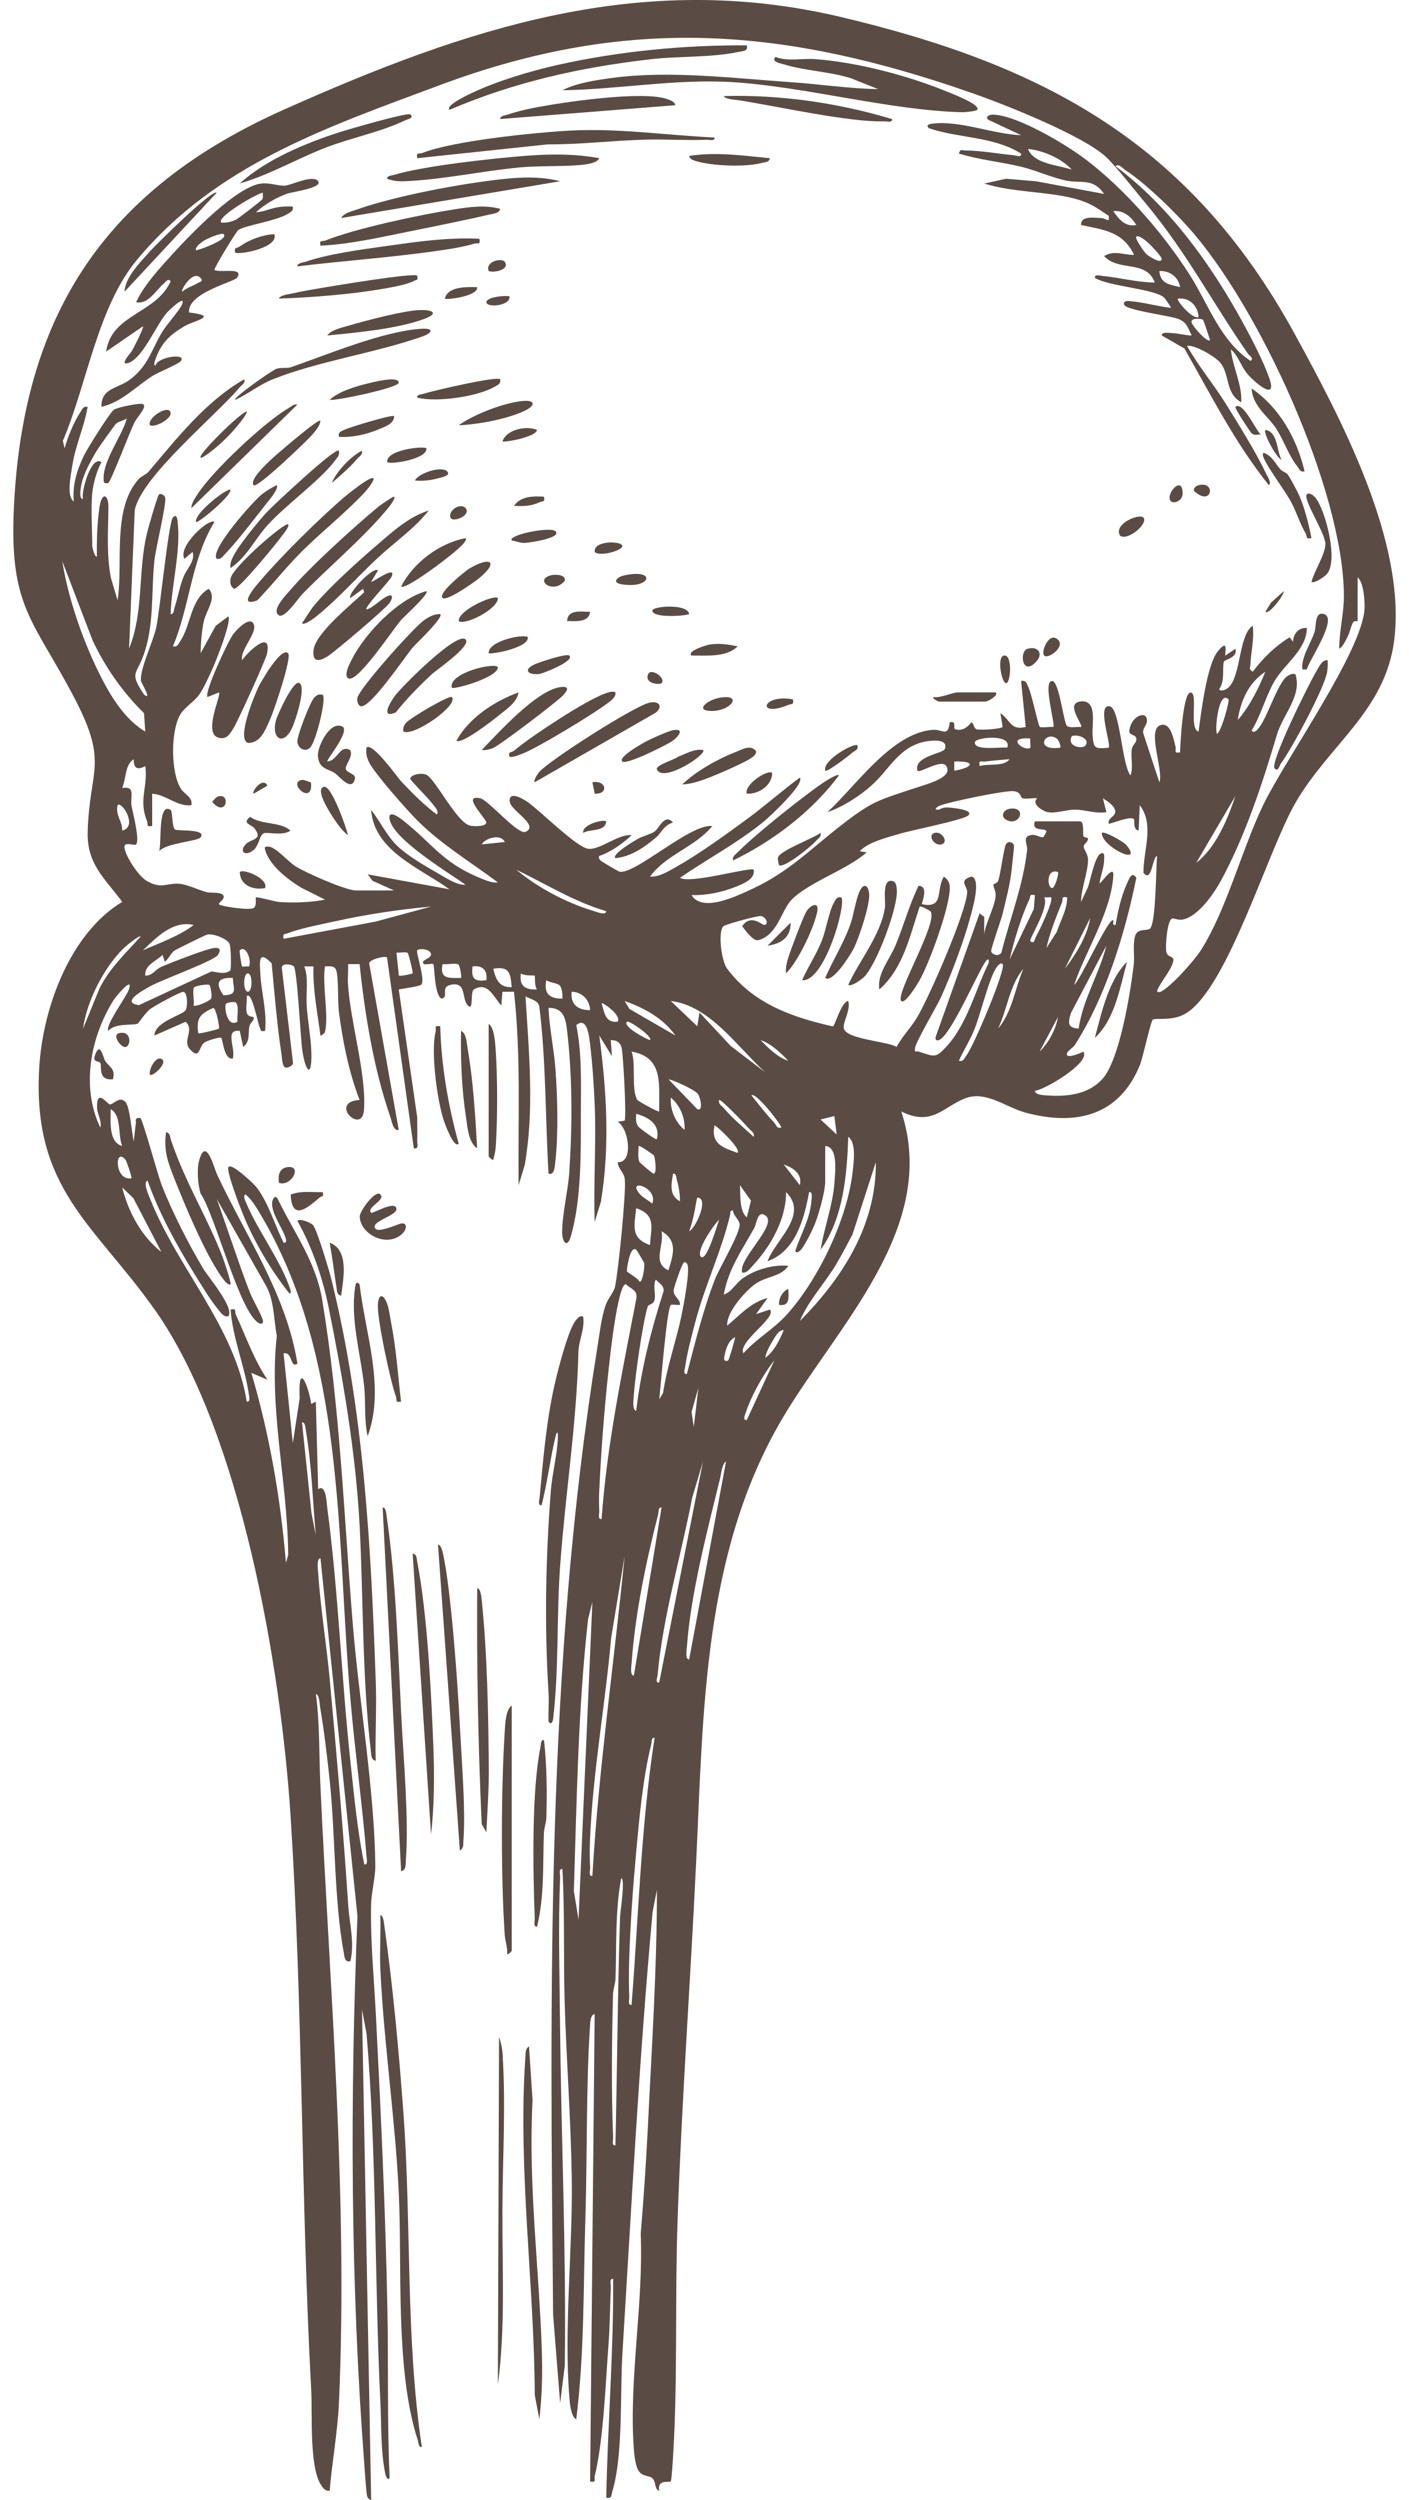 <svg width="53" height="94" viewBox="0 0 53 94" fill="none" xmlns="http://www.w3.org/2000/svg">
<g clip-path="url(#clip0_505_4809)">
<g clip-path="url(#clip1_505_4809)">
<path d="M12.226 38.806C12.217 38.838 12.074 38.961 12.053 38.935C11.941 38.074 11.762 37.21 11.792 36.338H11.446C11.614 36.78 11.508 37.291 11.534 37.766C11.562 38.309 11.687 38.953 11.709 39.494C11.752 40.533 11.504 40.382 11.37 39.487C11.309 39.075 11.177 36.423 11.048 36.33C10.94 36.253 10.625 36.204 10.599 36.377L11.018 39.934C11.059 40.051 10.862 40.131 10.792 40.144C10.613 40.178 10.61 39.786 10.591 39.659C10.418 38.523 10.327 37.366 10.219 36.222C9.7 35.683 9.77 36.185 9.795 36.644C9.833 37.345 10.05 38.049 9.971 38.761C9.776 38.797 9.832 38.753 9.778 38.651C9.697 38.502 9.478 37.235 9.279 37.463C9.302 37.656 9.23 37.929 9.29 38.103C9.337 38.238 9.52 38.227 9.535 38.247C9.596 38.331 9.406 38.48 9.386 38.567C9.322 38.846 9.425 39.156 9.148 39.368L9.018 38.762C8.427 38.693 8.877 39.406 8.757 39.801C8.424 39.869 8.381 39.066 8.321 39.024C8.258 38.979 7.757 39.143 7.681 39.202C7.474 39.364 7.52 39.859 7.15 39.459C6.836 39.118 7.337 38.737 6.981 38.42L5.81 38.935C5.811 38.422 6.868 38.169 6.981 37.984C7.068 37.84 7.057 37.308 6.895 37.294C6.785 37.285 5.788 37.832 5.642 37.946C5.469 38.081 5.216 38.467 5.186 38.484C5.031 38.572 4.328 38.449 4.077 38.762C3.938 38.572 4.736 37.508 4.839 37.228C5.053 36.641 4.361 37.46 4.268 37.611C3.401 39.001 3.042 40.879 3.774 42.398C3.844 42.167 3.657 41.889 3.65 41.652C3.631 40.901 4.025 41.508 4.131 41.525C4.255 41.544 4.505 41.179 4.727 41.446C4.892 41.645 4.956 42.611 5.03 42.917L5.116 42.18C5.054 42.032 5.246 42.009 5.289 42.051C5.383 42.145 5.942 44.206 6.091 44.585C6.485 45.586 7.095 46.78 7.648 47.706C7.838 48.024 8.842 49.191 8.584 49.497C8.4 49.522 8.302 49.35 8.203 49.23C7.913 48.886 7.549 48.278 7.302 47.88C6.633 46.802 5.97 45.587 5.55 44.39C5.362 44.46 5.607 44.974 5.659 45.105C6.692 47.7 8.832 49.892 9.281 52.701C9.431 52.723 9.371 52.499 9.358 52.408C9.21 51.391 8.747 50.298 8.674 49.239C8.921 49.192 8.814 49.305 8.87 49.428C9.251 50.255 9.548 51.116 10.06 51.88L9.454 51.619C10.138 53.934 10.558 56.355 10.755 58.763L10.841 58.461C10.817 55.714 10.104 52.979 10.412 50.232C10.294 49.609 10.321 48.944 10.021 48.37L8.154 45.083C8.572 46.239 8.946 47.42 9.388 48.568C9.512 48.89 9.81 49.376 9.885 49.631C9.918 49.74 9.865 49.805 9.758 49.758C9.033 49.443 8.094 45.669 7.542 44.871C7.441 44.521 7.395 43.956 7.498 43.607C7.757 42.725 8.054 43.926 8.165 44.162C9.26 46.504 10.774 48.668 11.188 51.273C10.91 51.47 11.011 50.813 10.667 50.885L11.015 54.26L11.273 52.572C11.204 51.139 11.598 52.079 11.708 52.789L11.88 52.702L11.968 55.992C12.268 55.789 12.28 56.481 12.314 56.729C12.727 59.822 12.845 63.121 13.183 66.251C13.321 67.538 13.444 68.838 13.703 70.104C13.852 70.127 13.796 69.898 13.788 69.804C13.626 67.841 13.354 65.878 13.183 63.914C12.645 57.732 13.012 50.969 9.729 45.545C9.589 45.313 9.448 45.088 9.237 44.911C9.126 44.964 9.228 45.149 9.262 45.232C9.696 46.277 10.589 47.441 10.927 48.505C10.941 48.549 10.95 48.646 10.885 48.633C10.207 47.788 9.566 46.698 9.152 45.688C9.003 45.325 8.632 44.343 8.587 43.999C8.571 43.881 8.584 43.834 8.715 43.873C8.91 43.931 9.518 44.472 9.662 44.659C10.085 45.207 10.356 46.1 10.668 46.728C10.828 46.748 10.744 46.547 10.714 46.465C10.588 46.12 10.086 45.43 10.276 45.082C10.334 44.976 10.386 44.984 10.449 45.084C11.061 46.354 11.882 47.438 12.119 48.871C12.789 52.906 12.938 56.974 13.269 61.056C13.503 63.927 14.09 67.344 14.118 70.147C14.123 70.582 13.966 71.183 13.959 71.616C13.932 73.037 14.063 74.297 14.135 75.689C14.326 79.416 14.501 83.128 14.573 86.853C14.614 88.966 14.562 91.07 14.656 93.177C14.562 93.291 14.501 93.058 14.489 92.998C14.316 92.142 14.351 91.186 14.308 90.321C14.083 85.718 14.175 81.076 13.788 76.467L13.617 75.558L13.962 93.999C13.806 93.967 13.8 93.829 13.786 93.699C13.75 93.364 13.729 92.995 13.703 92.656C13.181 85.802 13.164 78.916 13.446 72.047L12.054 58.588C11.895 58.614 11.961 59.031 11.969 59.149C12.056 60.472 12.28 61.81 12.402 63.133C12.662 65.958 12.91 68.785 13.097 71.617C13.143 72.329 13.345 73.03 13.182 73.739C12.964 73.798 12.962 73.59 12.932 73.428C12.566 71.459 12.617 68.996 12.401 66.943C12.304 66.032 12.194 65.089 12.04 64.186C12.02 64.067 12.015 63.716 11.882 63.697C12.035 64.831 11.998 65.982 12.051 67.119C12.407 74.801 13.091 82.639 12.751 90.323C12.702 91.437 12.493 92.542 12.401 93.652C12.236 93.679 12.143 93.543 12.067 93.423C11.63 92.727 11.754 90.757 11.707 89.887C11.319 82.677 11.395 75.443 10.927 68.241C10.567 62.696 9.057 53.829 5.832 49.261C3.544 46.02 1.191 44.708 1.478 40.103C1.616 37.893 2.634 35.093 4.598 33.911C3.939 33.019 3.263 32.496 3.298 31.274C3.365 28.921 4.088 28.726 2.823 26.291C1.263 23.292 0.339 22.862 0.523 19.066C0.879 11.697 4.051 7.078 10.694 4.115C17.523 1.069 24.084 -1.148 31.631 0.639C39.177 2.427 44.734 5.319 48.684 12.527C50.44 15.73 52.91 20.39 52.443 24.077C52.104 26.747 49.966 28.017 48.711 30.219C47.668 32.049 46.192 37.096 44.629 38.091C44.123 38.413 43.483 38.262 43.362 38.34C43.286 38.389 42.996 39.757 42.872 40.059C42.094 41.959 40.462 42.343 38.581 41.837C37.838 41.637 37.084 40.996 36.308 41.297C35.472 41.62 35.059 42.369 33.902 41.792C35.352 46.18 31.414 49.923 29.378 53.422C26.455 58.447 26.457 64.333 26.188 69.978C25.974 74.474 25.644 78.986 25.488 83.477C25.385 86.414 25.496 89.384 25.321 92.316C25.312 92.466 25.265 93.271 25.228 93.305C25.174 93.356 24.719 93.199 24.796 93.653C24.609 93.609 24.691 93.309 24.535 93.179C24.406 93.073 24.174 93.129 24.025 92.909C23.895 92.716 23.857 92.295 23.84 92.056C23.652 89.483 24.21 86.6 24.1 83.996C24.206 82.71 24.299 81.391 24.363 80.103C24.509 77.087 24.712 74.075 24.71 71.057L24.548 71.889C24.042 77.417 23.754 82.961 23.412 88.503C23.32 89.986 23.445 92.315 23.035 93.672C22.987 93.83 23.025 93.963 22.804 93.912C22.857 91.173 23.084 88.434 23.063 85.689C22.912 85.669 22.981 85.885 22.977 85.99C22.947 86.709 22.943 87.437 22.889 88.155C22.782 89.586 22.699 91.762 22.372 93.096C22.336 93.243 22.458 93.348 22.197 93.306L22.368 75.731C22.202 75.748 22.2 76.078 22.192 76.203C22.043 78.508 22.092 81.056 22.02 83.39C21.94 85.915 21.99 88.467 21.675 90.969C21.473 90.861 21.434 90.363 21.417 90.146C21.207 87.54 21.544 84.585 21.507 81.918C21.475 79.706 21.304 77.468 21.239 75.258C21.191 73.596 21.246 71.934 21.155 70.277C21.004 70.257 21.073 70.474 21.069 70.578C20.996 72.349 21.047 74.257 21.065 76.038C21.108 80.325 21.301 84.638 21.246 88.938L21.07 90.362L20.805 87.033C20.692 74.895 20.53 62.682 22.468 50.678C22.548 50.184 22.618 49.544 22.778 49.083C22.867 48.827 23.091 48.578 23.131 48.397C23.256 47.832 23.556 44.852 23.502 44.344C23.472 44.06 23.247 43.962 23.235 43.697C23.834 43.738 23.661 42.43 23.236 42.18L23.495 42.137C23.57 42.024 23.448 39.744 23.388 39.426C23.346 39.205 23.205 39.104 22.975 39.108L23.018 39.713L22.542 38.935C22.818 41.005 22.946 43.114 22.603 45.186L22.368 45.947C22.32 44.493 22.429 43.025 22.371 41.571C22.342 40.861 22.282 39.941 22.193 39.239C22.155 38.936 22.082 38.216 21.677 38.544C21.901 39.654 21.848 40.796 21.849 41.92C21.852 43.317 21.869 45.127 21.472 46.484C21.334 46.956 21.148 46.699 21.145 46.338C21.141 45.671 21.366 44.781 21.413 44.085C21.531 42.319 21.536 40.398 21.317 38.641C21.263 38.205 21.128 37.889 20.634 37.896C20.663 38.663 20.837 39.427 20.893 40.19C20.973 41.285 21.01 42.645 20.883 43.73C20.866 43.877 20.85 44.206 20.634 44.128C20.509 42.038 20.545 39.939 20.287 37.851C20.252 37.608 19.955 37.578 19.767 37.462C19.896 39.572 20.104 41.701 19.739 43.799L19.508 44.562C19.479 42.136 19.606 39.701 19.332 37.29H18.899L18.858 37.808C18.579 37.509 18.359 36.895 17.832 37.198C17.67 37.292 17.832 38.033 17.601 37.808C17.348 37.561 17.575 36.896 16.95 37.03C16.537 37.118 16.915 37.502 16.604 37.548C16.333 37.408 16.347 36.298 16.299 36.251C16.263 36.215 15.995 36.281 15.952 36.25C15.758 36.104 16.255 36.047 16.212 35.862C16.17 35.676 15.769 35.652 15.693 35.731C15.631 35.794 15.997 36.796 15.855 37.018C15.811 37.086 15.147 37.173 14.999 37.203L15.693 42.009C15.691 42.297 15.705 42.587 15.693 42.875C15.688 43.008 15.775 43.218 15.565 43.176L14.558 35.998C14.464 35.933 13.919 36.072 13.885 36.213L14.999 42.484C14.79 42.545 14.729 42.13 14.678 41.983C14.061 40.21 13.719 38.115 13.526 36.25H13.092C13.106 36.495 13.074 36.746 13.089 36.99C13.177 38.436 13.794 40.412 13.69 41.742C13.617 42.692 12.34 41.438 13.526 41.358C13.121 40.308 12.889 39.154 12.746 38.025C12.699 37.652 12.74 36.77 12.646 36.479C12.588 36.299 12.386 36.333 12.224 36.337C12.112 37.003 12.376 38.211 12.224 38.805L12.226 38.806ZM3.47 18.546C3.413 19.151 3.47 19.91 3.47 20.537C3.47 20.559 3.555 20.951 3.643 20.926C3.639 20.313 3.65 19.681 3.741 19.074C3.832 18.468 4.082 18.594 4.078 19.063C4.071 19.962 3.998 20.832 4.174 21.739L4.423 22.571C4.64 21.169 4.206 19.17 5.204 18.026C5.31 17.904 5.49 17.853 5.597 17.726C6.666 16.466 7.736 15.095 9.19 14.259C9.228 14.422 9.1 14.465 9.018 14.562C8.121 15.629 5.306 17.929 5.068 19.189L4.855 24.388C5.414 23.009 5.181 21.531 5.522 20.074C5.566 19.884 5.922 18.634 5.984 18.587C6.043 18.543 6.199 18.617 6.215 18.713C6.259 18.987 5.862 20.585 5.811 21.055C5.678 22.272 5.817 23.53 5.378 24.694C5.121 25.379 4.867 25.295 5.421 26.119C5.735 26.368 5.318 25.674 5.308 25.623C5.229 25.221 5.747 24.158 5.87 23.625C6.011 23.007 6.339 19.623 6.505 19.454C6.628 19.328 6.662 19.462 6.678 19.582C6.817 20.674 6.452 21.982 6.418 23.09C6.543 23.11 6.535 22.94 6.565 22.849C6.686 22.471 6.749 22.091 6.896 21.706C7.012 21.399 7.361 21.082 7.242 20.753L6.939 21.012C6.667 20.563 7.857 19.464 8.065 19.627C7.191 21.051 7.146 22.776 6.505 24.301C6.686 24.34 6.706 24.214 6.782 24.103C7.184 23.511 7.164 22.526 7.849 22.14C8.168 22.473 7.764 22.939 7.671 23.345C7.586 23.714 7.554 24.18 7.546 24.562L8.115 23.529L8.585 23.177C8.729 23.348 8.118 24.868 7.994 25.141C7.87 25.414 7.665 25.877 7.496 26.116C7.309 26.379 6.934 26.601 6.778 26.87C6.413 27.498 6.42 29.07 6.812 29.667C6.948 29.874 7.257 29.968 7.198 30.277C6.662 30.338 6.254 29.877 5.724 29.845V31.057C5.476 31.101 5.582 30.997 5.529 30.867C5.201 30.071 5.575 29.572 5.464 28.806C5.164 28.97 5.025 28.887 5.03 28.547C4.693 28.758 4.748 29.285 4.596 29.628C5.126 29.55 4.883 29.956 4.951 30.316C4.997 30.56 5.269 31.602 5.118 31.751C5.05 31.817 4.644 31.613 4.683 31.88C4.733 32.223 5.214 32.944 5.521 33.123C6.063 33.439 6.243 33.207 6.71 33.227C7.021 33.24 7.464 33.466 7.783 33.548C7.934 33.587 8.374 33.519 8.413 33.701C8.441 33.835 8.198 33.949 8.239 34.001C8.301 34.08 9.397 34.245 9.545 34.138C9.675 34.043 9.597 33.782 9.627 33.742C9.654 33.704 10.336 33.907 10.533 33.918C11.084 33.95 11.688 33.932 12.226 33.827L11.333 33.379C10.826 33.072 10.147 32.55 9.974 31.964C9.933 31.828 9.985 31.828 10.103 31.834C10.38 31.85 10.798 32.367 11.106 32.566C11.483 32.81 13.006 33.482 13.396 33.482H14.826L14.017 33.121L13.829 32.875L16.906 33.438C15.808 32.64 14.074 32.005 13.959 30.451C14.3 30.883 14.543 31.418 14.943 31.806C15.301 32.154 15.969 32.553 16.415 32.803C16.719 32.975 17.19 33.301 17.512 33.265C16.89 32.824 14.699 31.509 14.649 30.756C14.625 30.399 15.154 30.841 15.259 30.926C16.259 31.737 16.667 32.429 17.973 32.977C18.18 33.064 18.504 33.217 18.726 33.178C17.706 32.413 16.597 31.75 15.69 30.842C15.309 30.461 14.091 29.083 13.883 28.664C13.789 28.474 13.761 28.325 13.785 28.114C13.996 27.877 14.968 29.25 15.082 29.371C15.493 29.807 15.947 30.267 16.429 30.623C16.543 30.509 16.315 30.296 16.247 30.199C16.117 30.015 15.433 29.343 15.434 29.282C15.435 29.13 15.87 29.028 16.064 29.147C16.407 29.358 17.171 30.89 17.661 31.038C17.798 31.08 18.284 31.088 18.292 30.927C18.298 30.788 17.32 29.839 18.075 30.02C18.38 30.093 19.485 31.407 19.769 31.278C20.308 31.032 19.201 30.481 19.172 30.134C19.136 29.701 19.716 30.063 19.847 30.156C20.332 30.5 21.621 31.792 22.089 31.907C22.516 32.012 23.267 31.335 23.757 31.405C23.424 31.719 22.973 32.04 22.544 32.184C22.507 32.224 22.532 32.304 22.598 32.364C22.635 32.397 23.262 32.767 23.302 32.775C23.889 32.897 25.962 30.965 26.792 31.059C26.156 31.847 25.054 32.13 24.451 32.962C24.819 32.979 25.172 32.742 25.485 32.566C26.316 32.099 27.341 31.354 28.12 30.782C28.793 30.287 29.414 29.732 30.086 29.239C30.283 29.471 28.957 30.704 28.741 30.882C27.762 31.686 26.618 32.288 25.579 33.006C25.957 33.25 28.23 32.584 28.352 32.703C28.411 33.066 27.941 33.236 27.658 33.35C27.163 33.549 26.544 33.677 26.012 33.655C26.424 34.335 27.744 33.679 28.324 33.409C29.657 32.788 30.493 31.926 31.605 31.059C32.846 30.092 33.038 30.093 34.489 29.609C34.789 29.509 35.672 29.281 35.64 28.937C35.589 28.381 34.625 29.097 34.508 28.979C34.366 28.423 35.483 28.344 35.545 28.154C35.678 27.743 34.97 27.848 34.762 27.892C33.82 28.093 33.451 28.923 32.819 29.5C32.365 29.914 31.709 30.341 31.126 30.536C32.195 29.554 33.54 27.554 35.093 27.441C35.449 27.415 35.663 27.739 35.723 27.161C36.01 27.08 35.825 27.396 35.939 27.425C36.323 27.521 36.511 27.161 36.545 27.163C36.613 27.166 36.637 27.398 36.736 27.423C36.875 27.458 37.656 27.414 37.714 27.331L37.63 26.816C38.013 27.071 37.997 27.473 38.582 27.336L38.409 25.604C38.593 25.569 38.611 25.69 38.674 25.815C38.807 26.079 39.05 27.276 39.11 27.327C39.17 27.378 39.501 27.314 39.622 27.336C39.706 27.253 39.207 25.591 39.579 25.606C39.847 25.616 40.011 27.209 40.136 27.298C40.252 27.381 40.514 27.322 40.662 27.336C40.757 27.251 40.062 26.469 40.622 26.379C41.302 26.27 41.066 27.242 41.097 27.638C41.138 28.153 41.181 28.161 41.703 28.115C41.809 28.011 41.239 26.449 41.745 26.557C42.135 26.641 42.204 28.802 42.527 29.154C42.637 28.839 42.523 28.485 42.574 28.163C42.595 28.027 42.746 27.915 42.748 27.81C42.753 27.591 42.458 27.672 42.481 27.473C42.552 26.861 43.229 26.681 43.133 27.17C43.108 27.295 42.941 27.434 43.019 27.617L43.61 29.414C43.785 28.975 43.108 27.4 43.671 27.259C44.053 27.164 44.151 27.831 44.217 28.077C44.255 28.217 44.125 28.333 44.39 28.289C44.395 27.968 44.495 26.047 44.781 26.04C45.085 26.032 44.708 27.392 45.084 27.511C45.178 26.823 45.393 24.98 45.818 24.477C46.133 24.104 46.124 24.314 46.082 24.654L46.472 24.395C46.576 24.733 46.054 24.796 46.034 24.883C45.969 25.165 46.084 25.585 45.864 25.908C45.864 25.988 46.009 25.96 46.068 25.938C46.709 25.699 46.54 23.902 47.123 23.528C47.186 24.012 47.054 24.514 47.034 25C47.029 25.119 46.955 25.149 47.123 25.257C47.511 24.742 47.962 24.3 48.511 23.96L48.64 24.133C48.637 23.844 48.849 23.582 49.16 23.615C49.141 24.443 48.313 24.965 47.929 25.631C47.618 26.169 47.419 26.918 47.081 27.468C47.182 27.608 47.32 27.41 47.379 27.333C47.688 26.923 48.075 25.659 48.418 25.427C48.524 25.357 48.594 25.323 48.726 25.346C48.988 26.166 48.26 26.849 48.026 27.641C47.486 29.464 46.86 31.379 45.942 33.084C45.675 33.581 45.074 34.468 44.481 34.577C44.317 34.607 44.154 34.52 44.096 34.535C43.905 34.584 43.83 35.565 43.87 35.781C43.916 36.02 44.156 35.931 44.135 36.117C44.101 36.43 43.646 36.925 43.526 37.25C43.507 37.308 43.608 37.313 43.654 37.293C44.044 37.113 44.944 36.094 45.187 35.706C46.158 34.157 46.705 31.943 47.525 30.249C48.354 28.537 51.263 24.456 51.328 22.873C51.34 22.59 51.294 21.89 51.067 21.708V23.352C51.067 23.362 50.931 23.331 50.891 23.409C50.808 23.576 50.775 23.777 50.68 23.961C50.618 24.082 50.499 24.343 50.374 24.39C50.378 23.701 50.559 23.046 50.551 22.351C50.509 18.395 47.348 11.493 44.696 8.545C44.09 7.871 43.085 6.89 42.336 6.4C42.245 6.34 42.067 6.125 41.965 6.252C43.997 7.78 45.532 9.908 46.748 12.125C47.077 12.725 47.534 13.605 47.752 14.239C48.057 15.131 47.163 14.355 46.908 14.043C46.669 13.749 46.578 13.376 46.3 13.135C46.364 13.807 46.729 14.451 46.689 15.127C46.084 14.785 46.27 14.114 45.913 13.651C45.737 13.424 44.949 12.953 44.651 13.007C45.079 13.77 45.651 14.445 46.111 15.185C46.576 15.934 47.273 17.048 47.63 17.823C47.678 17.928 47.84 18.145 47.729 18.243C46.464 16.669 45.548 14.852 44.553 13.104L43.699 12.614C43.682 12.467 43.998 12.52 44.092 12.525C44.345 12.538 44.574 12.608 44.825 12.615C44.68 12.316 44.633 12.097 44.291 11.981C43.949 11.865 42.501 11.679 42.311 11.49C42.228 11.408 42.292 11.308 42.439 11.317C42.947 11.349 43.531 11.517 44.044 11.576C44.062 11.562 43.818 11.211 43.787 11.185C43.408 10.86 41.732 10.773 41.184 10.451C41.164 10.297 41.379 10.367 41.476 10.376C42.108 10.437 42.787 10.619 43.438 10.624C43.117 9.755 42.084 10.229 41.532 9.629C41.905 9.397 42.262 9.589 42.658 9.585C42.246 8.708 41.519 8.643 40.664 8.46C40.65 8.104 41.148 8.188 41.405 8.198C41.63 8.207 41.743 8.417 41.704 8.116C41.242 7.801 40.965 7.607 40.405 7.464C39.316 7.186 38.11 7.241 37.024 6.901L37.846 6.721L38.973 6.816L41.531 7.292C41.116 6.683 40.667 6.903 40.121 6.794C39.575 6.685 38.96 6.4 38.396 6.266C37.629 6.083 36.826 6.008 36.069 5.774C36.117 5.582 36.194 5.657 36.308 5.658C36.942 5.664 37.517 5.78 38.132 5.837C38.227 5.845 38.426 5.94 38.409 5.776C37.374 5.124 36.086 5.207 34.942 4.822C34.811 4.702 34.95 4.664 35.07 4.65C36.113 4.518 37.351 5.048 38.409 5.082L37.2 4.515C37.037 4.422 37.183 4.313 37.316 4.311C38.129 4.299 39.736 5.235 40.431 5.705C42.055 6.803 43.729 8.715 44.775 10.372C45.469 11.473 45.907 12.816 47.037 13.568C47.182 13.477 46.998 13.378 46.949 13.309C45.605 11.381 44.633 9.483 43.089 7.64C42.711 7.189 41.986 6.261 41.613 5.91C40.757 5.105 37.818 3.939 36.634 3.524C29.56 1.041 23.66 0.542 16.541 3.202C12.29 4.789 8.147 6.182 5.161 9.759C3.661 11.554 3.276 14.445 2.364 16.577L2.43 16.859C2.537 16.453 2.787 15.848 3.021 15.5C3.097 15.389 3.119 15.263 3.298 15.301C3.164 16.063 2.832 16.759 2.715 17.532C2.664 17.87 2.493 18.678 2.777 18.851C2.715 18.235 2.901 17.661 3.164 17.115C3.287 16.863 4.117 15.537 4.276 15.413C4.403 15.315 5.031 15.204 5.223 15.186C5.702 15.14 5.185 15.63 5.056 15.888C4.889 16.225 4.185 18.067 4.077 18.158C4.06 18.171 3.915 18.191 3.905 18.114C3.805 17.382 4.583 16.431 4.771 15.734C4.655 15.81 4.455 15.849 4.364 15.933C4.311 15.983 3.73 16.8 3.658 16.917C3.422 17.302 3.118 17.853 3.045 18.295C3.03 18.385 2.965 18.768 3.123 18.764C3.04 18.498 3.437 17.087 3.817 17.38C3.637 17.707 3.506 18.179 3.47 18.548V18.546ZM40.316 6.38C39.944 5.966 39.232 5.649 38.668 5.603C38.904 6.178 39.786 6.193 40.316 6.38ZM42.743 8.458C42.552 8.156 42.261 7.891 41.876 7.941C42.095 8.247 42.324 8.545 42.743 8.458ZM43.12 9.554C43.179 9.611 43.711 9.978 43.695 9.714C43.691 9.65 42.982 8.802 42.744 8.892C42.671 8.964 43.044 9.48 43.121 9.554H43.12ZM44.389 10.797C44.324 10.406 43.999 10.175 43.61 10.191C43.65 10.685 44.002 10.694 44.389 10.797ZM45.084 11.921C45.066 11.504 44.731 11.168 44.304 11.23C44.239 11.28 44.841 12.018 45.084 11.921ZM45.245 12.02C45.185 11.982 44.764 11.932 44.825 12.136C44.864 12.27 45.408 12.9 45.517 12.787C45.474 12.665 45.28 12.042 45.245 12.02ZM5.463 27.506L5.418 26.816C4.613 26.027 3.961 25.094 3.481 24.075L2.343 21.1C2.571 22.555 3.162 24.224 3.841 25.534C4.225 26.277 4.729 27.069 5.462 27.507L5.463 27.506ZM46.558 27.074C47 26.575 47.346 25.875 47.597 25.256C46.97 25.671 46.666 26.346 46.558 27.074ZM46.21 26.295C45.843 25.928 45.684 27.429 45.778 27.593C45.945 27.507 46.259 26.343 46.21 26.295ZM39.772 27.789C39.325 27.424 38.87 28.251 39.882 28.113C39.92 28.078 39.822 27.83 39.772 27.789ZM40.836 28.025C41.008 27.772 40.538 27.593 40.316 27.68C40.109 28.081 40.732 28.177 40.836 28.025ZM37.888 28.112C38.081 27.583 36.713 27.719 36.675 27.897C36.6 28.252 37.678 28.073 37.888 28.112ZM38.755 27.767C37.76 27.7 38.578 28.29 38.755 28.113C38.777 28.091 38.742 27.851 38.755 27.767ZM37.975 28.546C37.677 28.574 37.362 28.592 37.066 28.634C36.906 28.658 36.81 28.547 36.848 28.804C37.181 28.701 37.765 28.839 37.975 28.546ZM35.895 28.979C36.608 28.861 36.738 28.606 35.895 28.633V28.979H35.895ZM38.929 30.883H40.619C40.793 30.883 40.724 31.322 40.75 31.431C40.768 31.505 40.928 31.479 40.926 31.533C40.92 31.666 40.783 31.724 40.766 31.808C40.743 31.92 40.923 32.1 40.926 32.308C40.933 32.783 40.663 33.417 40.664 33.912L40.927 33.353C41.014 33.092 41.186 32.198 41.401 32.095C41.571 32.014 41.533 32.234 41.533 32.313C41.533 32.623 41.394 32.918 41.358 33.22C41.454 33.17 41.903 32.496 41.879 32.917C41.8 34.286 40.835 35.755 40.404 37.029C40.608 36.923 41.709 34.464 41.876 34.605C41.908 34.632 41.805 34.812 41.963 34.777C42.044 34.289 42.174 33.693 42.381 33.247C42.465 33.065 42.565 32.737 42.744 33.004C42.32 35.093 41.595 37.471 40.441 39.275C40.37 39.387 40.178 39.506 40.144 39.584C40.025 39.867 40.702 39.578 40.749 39.54C41.05 39.939 39.291 40.986 38.93 41.013C38.944 41.179 39.276 41.181 39.402 41.189C40.144 41.239 40.906 41.157 41.443 40.598C42.116 39.898 42.522 37.307 42.645 36.282C42.688 35.929 42.601 35.541 42.694 35.203C42.788 34.866 43.175 35.035 43.273 34.899C43.485 34.603 43.48 32.658 43.523 32.181C43.332 32.259 43.332 33.207 43.012 32.82C43 31.976 43.437 31.02 42.872 30.276L42.829 31.229C42.605 31.2 42.688 30.833 42.653 30.8C42.508 30.66 41.743 31.007 41.703 30.969C41.656 30.755 41.967 30.698 41.95 30.509C41.931 30.293 41.654 30.122 41.486 30.017L41.616 30.536C41.216 30.606 40.827 30.446 40.447 30.443C40.101 30.44 39.719 30.597 39.407 30.536C39.211 30.497 38.779 30.218 39.015 30.017C38.847 29.991 38.619 30.058 38.469 30.018C38.365 29.991 38.433 29.771 38.107 29.747C37.781 29.723 35.696 30.15 35.349 30.294C35.257 30.332 35.074 30.46 35.324 30.444C35.465 30.355 35.588 30.354 35.749 30.368C35.866 30.38 36.664 30.454 36.414 30.666C36.207 30.841 34.277 31.216 33.813 31.358C33.35 31.5 32.677 31.651 32.34 32.006L32.599 32.05C31.879 32.695 30.426 33.169 29.781 33.825C29.389 34.224 29.253 35.156 28.528 35.35C28.34 35.4 28.043 35.001 27.918 34.821C28.24 34.357 28.642 34.769 28.741 34.775C28.912 34.786 28.851 34.502 28.635 34.445C28.517 34.414 27.302 34.758 27.222 34.818C26.997 34.984 27.124 36.117 27.352 36.423C28.326 37.729 29.794 38.252 31.33 38.593C31.408 38.578 31.633 37.688 31.904 37.634C32.006 37.96 31.728 38.378 31.736 38.636C31.749 39.081 33.42 39.153 33.724 39.365C33.934 38.971 34.252 38.659 34.489 38.267C34.947 37.508 36.324 34.346 36.381 33.565C36.401 33.307 36.028 33.119 36.542 32.958C36.925 33.047 36.566 34.23 36.501 34.475C36.249 35.413 35.81 36.567 35.413 37.457C35.234 37.858 34.45 39.161 34.419 39.409C34.395 39.603 34.447 39.507 34.547 39.538C35.174 39.734 35.185 39.808 35.63 39.318C36.389 38.481 36.697 37.201 37.191 36.203C37.211 35.95 37.088 36.13 37.032 36.217C36.695 36.751 35.762 38.92 35.328 39.104C35.221 39.15 35.166 39.084 35.199 38.977L36.847 34.343L37.023 34.475L37.019 35.122C37.081 34.696 37.422 34.085 37.452 33.684C37.465 33.504 37.365 33.374 37.366 33.269C37.366 33.22 37.513 33.229 37.555 33.1C37.64 32.837 37.763 31.867 37.84 31.744C37.936 31.591 38.122 31.686 38.142 31.794C38.151 31.84 38.065 32.587 38.05 32.731C37.99 33.267 37.836 33.854 37.707 34.38C37.649 34.612 37.267 35.676 37.284 35.767C37.309 35.897 37.577 35.982 37.669 35.815C37.992 34.528 38.492 33.277 38.636 31.95C38.658 31.754 38.427 31.449 38.8 31.396C38.964 31.373 39.097 31.477 39.223 31.485C39.26 31.488 39.359 31.283 39.359 31.27C39.362 31.101 38.778 31.311 38.928 30.88L38.929 30.883ZM44.998 32.442C45.748 31.857 46.171 30.809 46.47 29.932L44.998 32.442ZM4.597 31.23C5.204 31.081 4.573 30.1 4.424 30.277C4.33 30.647 4.61 30.878 4.597 31.23ZM18.988 31.661C18.85 31.343 18.256 31.503 18.121 31.748L18.988 31.661ZM22.802 34.261C21.599 33.906 20.54 33.242 19.422 32.702C20.219 33.374 21.329 33.959 22.332 34.254C22.416 34.279 22.798 34.439 22.802 34.261ZM39.795 32.788C39.345 32.634 39.386 33.398 39.579 33.392C39.682 33.39 39.844 32.836 39.795 32.788ZM38.928 33.654C38.702 33.612 38.775 33.697 38.715 33.827C38.402 34.503 38.148 35.355 37.976 36.079L38.888 34.177L38.928 33.655V33.654ZM39.535 33.741C39.515 33.723 39.346 33.751 39.276 33.74C39.489 34.091 38.694 35.323 38.755 35.385C38.901 35.533 38.938 35.27 38.97 35.215C39.081 35.026 39.647 33.844 39.535 33.741H39.535ZM40.142 33.741C39.896 33.697 40 33.799 39.947 33.931C39.731 34.471 39.479 35.09 39.363 35.645L39.751 35.038C39.889 34.612 40.145 34.203 40.141 33.741H40.142ZM16.214 34.087C14.989 34.199 13.773 34.383 12.572 34.648C12.075 34.758 11.287 34.908 10.839 35.086C10.7 35.142 10.627 35.078 10.667 35.299L14.135 34.651L16.214 34.087ZM40.056 36.424C40.473 35.881 40.896 35.202 41.008 34.52L40.056 36.424ZM7.284 34.781C6.519 34.592 5.888 35.242 5.377 35.731C6.007 35.453 6.745 35.194 7.284 34.781ZM8.659 36.498C8.705 36.426 8.691 35.579 8.628 35.473C8.518 35.29 8.018 35.085 7.784 35.144C7.718 35.16 6.614 35.703 6.56 35.744C6.409 35.857 6.35 36.049 6.2 36.164L6.114 35.905C5.88 36.138 5.431 36.284 5.464 36.683C5.718 36.698 5.848 36.455 6.052 36.362C6.417 36.197 7.596 35.747 7.954 35.663C8.2 35.606 8.365 35.649 8.196 35.906C8.046 36.135 6.092 36.834 5.648 37.085C5.381 37.234 4.518 37.698 5.228 37.793L7.954 36.527C8.209 36.553 8.417 36.652 8.658 36.498H8.659ZM5.291 35.213C5.227 35.155 4.696 35.607 4.628 35.676C3.903 36.396 3.256 37.663 3.125 38.675L3.741 37.171C4.114 36.41 4.734 35.835 5.291 35.214V35.213ZM40.575 38.675C40.726 37.587 41.35 36.621 41.615 35.559L40.287 38.084C40.171 38.444 40.146 38.656 40.575 38.675ZM9.365 36.339C9.475 36.121 9.256 35.508 9.018 35.733C8.996 35.754 9.083 36.318 9.105 36.339C9.123 36.356 9.294 36.328 9.365 36.339ZM15.335 35.83C15.249 35.778 15.031 35.835 14.913 35.818L15.003 36.681C15.051 36.721 15.506 36.617 15.521 36.597C15.544 36.565 15.368 35.851 15.334 35.83H15.335ZM17.242 36.263C17.138 36.199 16.799 36.279 16.647 36.251C16.534 36.817 16.869 36.776 17.341 36.77C17.374 36.737 17.297 36.298 17.242 36.263ZM37.715 36.252C37.623 36.151 37.482 36.372 37.438 36.45C37.161 36.931 36.888 38.144 36.63 38.761C36.47 39.146 36.238 39.507 36.068 39.887C36.247 39.927 36.266 39.795 36.349 39.691C36.624 39.341 37.859 36.411 37.715 36.252H37.715ZM18.294 36.857C18.345 36.487 18.153 36.288 17.776 36.338C17.719 36.799 17.838 36.912 18.294 36.857ZM19.248 37.117C19.2 36.589 19.167 36.321 18.555 36.425C18.649 36.821 18.771 37.132 19.248 37.117ZM37.543 38.675C38.077 38.053 38.175 37.163 38.495 36.424C37.971 37.052 37.892 37.948 37.543 38.675ZM9.322 36.599C9.143 36.598 9.137 37.286 9.322 37.288C9.507 37.29 9.507 36.601 9.322 36.599ZM20.114 36.686C20.094 36.666 19.707 36.705 19.596 36.598C19.515 37.067 19.759 37.228 20.202 37.202C20.095 37.091 20.134 36.706 20.114 36.686ZM8.758 36.77C8.188 36.747 8.082 36.962 8.408 37.425C8.968 37.4 8.769 37.188 8.758 36.77ZM21.049 37.05C20.96 36.962 20.678 36.949 20.55 36.857C20.451 37.358 20.66 37.551 21.156 37.549C21.159 37.408 21.151 37.149 21.049 37.05ZM7.883 37.039C7.822 36.985 7.334 37.069 7.297 37.129C7.228 37.239 7.317 37.644 7.285 37.809C7.349 37.875 7.882 37.644 7.94 37.55C7.995 37.462 7.91 37.062 7.883 37.039ZM22.196 37.982C22.183 37.603 21.895 37.294 21.503 37.291C21.45 37.773 21.743 37.983 22.196 37.982ZM8.932 38.416C8.909 38.213 8.992 37.893 8.892 37.719C8.836 37.622 8.521 37.719 8.507 37.732C8.415 37.83 8.538 38.665 8.932 38.416ZM25.404 38.935C24.946 38.281 24.233 37.903 23.497 37.637L23.675 37.935L25.403 38.935H25.404ZM28.785 40.319C27.736 39.371 26.704 37.809 25.23 37.637L26.228 38.588L26.312 38.07L27.482 39.325L28.784 40.319H28.785ZM23.236 38.416C23.38 38.166 22.667 37.68 22.631 37.723C22.735 38.083 22.769 38.471 23.236 38.416ZM8.237 38.674C8.265 38.644 8.134 37.905 8.022 37.898C7.533 38.12 7.373 38.277 7.458 38.849C7.494 38.884 8.21 38.703 8.237 38.674ZM39.103 39.541C39.44 39.225 39.718 38.701 39.795 38.243L39.103 39.541ZM24.45 39.108C24.573 38.983 23.65 38.35 23.584 38.416C23.403 38.597 24.326 39.08 24.45 39.108ZM29.652 39.887C29.373 39.595 29.001 39.233 28.611 39.11C28.89 39.402 29.262 39.764 29.652 39.887ZM24.797 41.791C24.776 40.809 24.986 39.756 23.757 39.541C23.932 40.006 23.736 40.973 23.975 41.357C24.005 41.407 24.765 41.826 24.797 41.791ZM26.245 41.124C26.125 40.978 25.381 40.625 25.144 40.581L26.229 41.705C26.471 41.804 26.341 41.239 26.245 41.124ZM29.392 42.397C29.346 42.226 28.417 41.044 28.265 41.187C28.54 41.527 28.809 41.883 29.114 42.2C29.199 42.287 29.201 42.445 29.391 42.397H29.392ZM25.75 42.485C25.777 42.034 25.582 41.558 25.232 41.272C25.204 41.723 25.399 42.199 25.75 42.485ZM28.351 42.745C28.389 42.583 28.261 42.538 28.178 42.441C28.081 42.326 27.105 41.301 27.052 41.359C27.013 41.522 27.142 41.565 27.224 41.662C27.552 42.053 27.975 42.4 28.351 42.745ZM4.596 43.09C4.421 42.661 4.588 41.951 4.164 41.706C4.169 42.133 4.068 42.943 4.596 43.09ZM24.71 42.83C24.839 42.274 24.402 42.011 23.931 41.879C23.924 42.05 23.9 42.21 24.011 42.361C24.043 42.404 24.665 42.882 24.71 42.83ZM31.385 41.965L30.866 42.094L31.472 42.657L31.384 41.965H31.385ZM27.744 43.35C27.887 43.207 27.034 42.393 26.879 42.312C26.725 43.012 27.196 43.152 27.744 43.35ZM31.04 43.091V44.433C31.04 44.797 30.811 45.605 30.672 45.971C30.585 46.202 30.252 46.893 30.087 47.033C30.028 47.084 29.936 47.123 29.914 47.033C30.123 46.408 30.482 45.803 30.523 45.129C30.528 45.035 30.58 44.802 30.435 44.824C30.252 45.817 29.93 47.048 28.873 47.42C29.175 46.607 30.433 45.68 29.568 44.823C29.574 45.847 28.988 46.864 28.311 47.594C28.207 47.706 28.094 47.874 27.92 47.853C27.733 47.353 29.311 46.024 28.779 45.694C28.487 45.512 28.472 45.993 28.368 46.18C27.91 47.004 27.401 47.709 27.225 48.675C27.514 48.586 27.683 48.247 27.925 48.075C28.401 47.737 29.069 47.541 29.654 47.594C29.372 48.02 28.823 47.977 28.397 48.287C28.023 48.558 27.312 49.352 27.355 49.845C27.822 49.457 28.254 48.957 28.872 48.807L28.439 49.411L28.959 49.24C29.248 49.535 27.745 50.445 27.962 50.884C28.455 50.335 29.12 49.963 29.611 49.413C30.807 48.075 31.895 45.788 32.079 44C32.114 43.664 32.213 42.965 31.908 42.745C31.861 44.157 31.723 45.818 30.868 46.988C31.006 46.138 31.333 45.303 31.39 44.437C31.415 44.067 31.533 43.116 31.04 43.091H31.04ZM24.605 43.455C24.588 43.425 24.056 43.047 24.017 43.091C24.028 43.284 23.972 43.519 24.059 43.698C24.074 43.728 24.546 44.127 24.58 44.128C24.733 44.137 24.629 43.501 24.604 43.455H24.605ZM4.944 44.303C4.971 44.278 4.767 43.665 4.725 43.613C4.301 43.092 4.302 44.42 4.944 44.303ZM30.087 49.671C31.691 48.055 32.97 46.057 32.945 43.698L32.067 46.413C31.868 46.787 31.673 47.171 31.456 47.534C31.023 48.258 30.411 48.895 30.087 49.671ZM30.085 44.562C30.19 44.144 29.838 43.905 29.479 43.784L30.085 44.562ZM25.576 45.169C25.579 44.909 25.535 44.622 25.463 44.373C25.438 44.283 25.443 44.11 25.317 44.131C25.256 44.515 25.154 44.939 25.576 45.169ZM24.536 45.256C24.767 44.637 23.536 44.28 24.069 44.901C24.173 45.023 24.404 45.143 24.536 45.256ZM28.09 45.775L28.249 45.147L27.833 44.563C27.857 44.916 27.803 45.527 28.09 45.775ZM6.07 47.074L5.017 45.053L4.598 44.649C4.821 45.56 5.326 46.498 6.07 47.074ZM26.356 45.082C26.212 44.946 26.206 45.101 26.187 45.213C26.119 45.605 26.058 45.919 25.925 46.295C26.169 46.159 26.56 45.276 26.356 45.082ZM24.45 46.814C24.483 46.169 24.697 45.689 23.931 45.429C23.866 46.07 23.698 46.556 24.45 46.814ZM25.837 51.662C26.14 50.505 26.463 49.201 26.898 48.09C27.065 47.666 27.879 46.309 27.819 46.012C27.783 45.838 27.584 45.706 27.571 45.517C27.447 45.49 27.479 45.614 27.458 45.704C27.117 47.113 26.506 48.343 26.141 49.758C26.016 50.242 25.837 50.904 25.775 51.385C25.763 51.479 25.679 51.683 25.837 51.663L25.837 51.662ZM26.358 47.246C26.575 47.501 26.998 45.981 27.051 45.861C26.849 46.042 26.175 47.029 26.358 47.246ZM25.143 47.766C25.317 47.195 25.514 46.656 24.884 46.295C24.997 46.845 24.51 47.47 25.143 47.766ZM23.929 46.988C23.697 46.823 23.574 47.694 23.582 47.802C23.584 47.836 24.014 48.067 24.061 48.197C24.177 48.2 24.258 47.606 24.233 47.495C24.227 47.466 23.954 47.005 23.93 46.988H23.929ZM25.837 47.506C25.713 47.38 25.686 47.54 25.644 47.617C25.587 47.718 25.343 48.425 25.339 48.517C25.327 48.755 25.593 48.84 25.577 49.064C25.489 49.079 25.274 49.031 25.234 49.068C25.078 49.214 24.85 52.186 24.798 52.614L24.943 52.372C25.086 51.377 25.442 50.411 25.641 49.432C25.705 49.123 25.99 47.665 25.836 47.506H25.837ZM23.93 53.047C24.11 51.524 24.484 50.022 24.957 48.566C25.003 48.352 24.792 48.249 24.667 48.113C24.555 48.324 24.668 48.627 24.626 48.851C24.583 49.074 24.398 49.021 24.364 49.127C24.172 49.737 23.883 51.797 23.84 52.481C23.832 52.597 23.775 53.021 23.929 53.046L23.93 53.047ZM22.629 57.116C22.828 54.325 23.405 51.585 23.933 48.843C24.001 48.51 23.735 48.47 23.539 48.288C23.23 48.289 22.929 51.163 22.889 51.533C22.728 53.036 22.606 54.609 22.538 56.118C22.528 56.343 22.532 56.59 22.542 56.816C22.546 56.922 22.476 57.137 22.628 57.117L22.629 57.116ZM29.479 50.018C29.302 49.98 29.135 50.301 29.061 50.422C28.951 50.599 28.816 50.848 28.787 51.056C29.12 50.813 29.326 50.385 29.479 50.018ZM27.397 51.143C27.427 51.11 27.631 50.403 27.657 50.277C27.384 50.401 27.289 50.764 27.242 51.032C27.21 51.207 27.36 51.184 27.397 51.144V51.143ZM28.09 53.393L29.131 51.143C28.703 51.685 28.261 52.475 28.046 53.132C28.018 53.217 27.927 53.41 28.09 53.393ZM26.097 53.653L26.27 52.182L26.013 53.092L26.097 53.652V53.653ZM11.878 57.723C11.764 56.446 11.722 55.068 11.508 53.808C11.492 53.716 11.485 53.464 11.36 53.481L11.716 56.891L11.878 57.723ZM24.796 63.263L26.443 54.953L26.036 56.319C25.618 58.503 24.936 60.771 24.735 62.986C24.727 63.081 24.632 63.28 24.796 63.263V63.263ZM25.923 62.398L27.31 54.953C27.164 55.031 27.132 55.395 27.093 55.557C26.611 57.539 25.983 59.906 25.838 61.923C25.83 62.026 25.765 62.397 25.923 62.398ZM23.843 63.004L24.884 56.685C24.751 56.664 24.781 56.846 24.756 56.945C24.299 58.736 23.889 60.684 23.759 62.529C23.752 62.633 23.686 63.003 23.844 63.004H23.843ZM22.282 70.537C22.518 66.509 23.1 62.514 23.496 58.503L22.989 61.588C22.765 64.12 22.296 66.65 22.193 69.192C22.179 69.526 22.183 69.901 22.197 70.235C22.201 70.341 22.131 70.558 22.282 70.537ZM21.762 72.181L22.282 60.234L22.119 60.894C21.742 64.291 21.696 67.689 21.586 71.103L21.762 72.181ZM23.756 75.385C24.023 72.037 24.106 68.663 24.623 65.342C24.49 65.321 24.522 65.503 24.496 65.602C24.192 66.771 24.042 68.404 23.931 69.628C23.809 70.965 23.708 72.352 23.667 73.694C23.653 74.14 23.652 74.638 23.67 75.083C23.675 75.189 23.605 75.406 23.756 75.385ZM23.149 80.666C23.215 77.794 23.232 74.919 23.324 72.053C23.328 71.908 23.53 70.623 23.366 70.623C23.136 71.857 23.195 73.136 23.153 74.394C23.146 74.599 23.064 74.788 23.059 74.992C23.014 76.717 22.992 78.647 23.063 80.365C23.067 80.47 22.998 80.687 23.149 80.666Z" fill="#5A4C44"/>
<path d="M21.935 49.498C22.009 49.958 21.768 50.396 21.757 50.839C21.687 53.588 21.266 56.158 21.069 58.893C20.934 60.771 21.027 62.744 20.809 64.608C20.794 64.737 20.74 64.873 20.635 64.736C20.62 64.378 20.657 64.013 20.634 63.655C20.475 61.133 20.524 58.56 20.722 56.036C20.772 55.398 20.968 54.66 20.985 54.045C20.991 53.807 20.947 53.8 20.89 54.039C20.692 54.884 20.587 55.756 20.373 56.597C20.219 56.617 20.289 56.402 20.298 56.306C20.44 54.787 20.557 53.306 20.919 51.818C21.031 51.358 21.402 49.919 21.674 49.628C21.755 49.541 21.796 49.469 21.934 49.499L21.935 49.498Z" fill="#5A4C44"/>
<path d="M11.769 46.058C11.918 46.209 12.384 47.776 12.462 48.093C13.694 53.053 13.959 58.205 14.137 63.303C14.171 64.269 14.106 65.243 14.133 66.207C13.974 66.174 13.972 66.037 13.957 65.907C13.62 63.085 13.673 60.24 13.53 57.415C13.391 54.671 12.901 51.838 12.359 49.147C12.137 48.045 11.736 46.882 11.186 45.903C11.289 45.796 11.697 45.985 11.769 46.057V46.058Z" fill="#5A4C44"/>
<path d="M15.866 92.008C15.741 92.029 15.749 91.858 15.719 91.767C14.862 89.139 15.128 85.302 15.003 82.524C14.878 79.746 14.437 76.841 14.307 74.042C14.276 73.367 14.327 72.683 14.307 72.008C14.434 72.023 14.453 72.385 14.469 72.495C14.78 74.687 15.009 77.198 15.173 79.412C15.481 83.602 15.248 87.837 15.866 92.008Z" fill="#5A4C44"/>
<path d="M15.088 70.364L14.394 56.684C14.517 56.666 14.53 56.922 14.543 57.011C14.885 59.283 14.975 62.103 15.09 64.429C15.171 66.049 15.388 68.434 15.265 69.978C15.252 70.13 15.281 70.311 15.088 70.363V70.364Z" fill="#5A4C44"/>
<path d="M20.288 90.969L20.116 90.059C20.097 85.893 19.47 81.485 19.764 77.329C19.774 77.18 19.755 77.043 19.899 76.944L20.032 78.974C19.867 82.101 20.272 85.213 20.379 88.325C20.41 89.205 20.39 90.098 20.288 90.968V90.969Z" fill="#5A4C44"/>
<path d="M18.727 89.67L18.772 76.596C18.846 76.791 18.892 77.033 18.905 77.243C19.028 79.176 18.909 81.135 18.898 83.043C18.886 85.251 19.02 87.482 18.727 89.669V89.67Z" fill="#5A4C44"/>
<path d="M16.475 58.07C16.624 58.105 16.669 58.453 16.696 58.584C16.785 59.013 16.856 59.576 16.908 60.018C17.115 61.804 17.245 63.845 17.341 65.646C17.399 66.739 17.509 68.132 17.432 69.199C17.421 69.354 17.456 69.479 17.298 69.583L16.475 58.07Z" fill="#5A4C44"/>
<path d="M16.213 68.978L15.522 58.416C15.694 58.452 15.668 58.594 15.693 58.72C16.073 60.665 16.221 63.625 16.3 65.646C16.343 66.727 16.34 67.917 16.213 68.978Z" fill="#5A4C44"/>
<path d="M18.294 68.892L18.12 68.591C17.985 65.641 17.93 62.674 17.95 59.715C18.09 59.73 18.11 60.083 18.122 60.192C18.332 62.218 18.366 64.392 18.386 66.421C18.394 67.253 18.335 68.064 18.295 68.892H18.294Z" fill="#5A4C44"/>
<path d="M19.248 73.35C19.241 73.38 19.13 73.483 19.076 73.48C19.099 73.229 19.001 72.995 18.985 72.748C18.84 70.556 18.847 67.317 18.985 65.121C19.002 64.848 19.015 64.29 19.248 64.13V73.35Z" fill="#5A4C44"/>
<path d="M8.671 48.285C8.543 48.421 8.105 47.658 8.05 47.564C7.538 46.696 6.955 45.314 6.576 44.361C6.327 43.734 6.147 43.28 6.246 42.571C6.404 42.597 6.391 42.748 6.43 42.862C6.988 44.509 7.763 45.698 8.367 47.247C8.423 47.393 8.709 48.244 8.671 48.284V48.285Z" fill="#5A4C44"/>
<path d="M20.201 72.441C20.05 72.461 20.12 72.244 20.115 72.139C20.049 70.375 19.99 67.353 20.331 65.685C20.35 65.592 20.336 65.406 20.462 65.429C20.574 66.385 20.575 67.365 20.553 68.332C20.547 68.537 20.467 68.727 20.459 68.931C20.415 70.104 20.485 71.287 20.201 72.441Z" fill="#5A4C44"/>
<path d="M13.525 48.286C13.739 50.147 14.498 52.179 13.83 54C13.69 53.396 13.762 52.743 13.699 52.14C13.571 50.913 13.177 49.646 13.355 48.417C13.373 48.299 13.391 48.152 13.525 48.287V48.286Z" fill="#5A4C44"/>
<path d="M14.306 44.91C14.524 45.127 13.767 45.388 13.96 45.602C14.004 45.649 14.92 45.093 14.911 45.472C14.906 45.717 13.874 45.946 14.133 46.208C14.258 46.335 14.862 46.075 15.03 46.02C15.327 45.923 15.324 46.205 15.134 46.386C14.555 46.938 13.533 46.4 13.532 45.731C13.532 45.54 14.119 44.724 14.306 44.91H14.306Z" fill="#5A4C44"/>
<path d="M16.56 38.589C16.6 40.085 16.858 41.567 17.254 43.004C17.07 43.2 16.723 42.221 16.694 42.135C16.443 41.375 16.197 39.538 16.385 38.799C16.422 38.655 16.297 38.546 16.559 38.589H16.56Z" fill="#5A4C44"/>
<path d="M17.947 43.178C17.612 42.939 17.586 42.378 17.527 41.997C17.363 40.932 17.325 39.838 17.342 38.762C17.549 38.852 17.554 39.221 17.59 39.423C17.799 40.62 17.88 41.967 17.948 43.177L17.947 43.178Z" fill="#5A4C44"/>
<path d="M15.087 52.701C14.845 52.743 14.941 52.65 14.892 52.511C14.68 51.917 14.208 49.697 14.213 49.108C14.217 48.65 14.413 48.614 14.564 49.024C14.636 49.218 14.672 49.523 14.714 49.74C14.906 50.713 14.968 51.718 15.086 52.702L15.087 52.701Z" fill="#5A4C44"/>
<path d="M18.381 38.502C18.587 38.621 18.622 39.176 18.641 39.412C18.718 40.459 18.719 42.09 18.646 43.138C18.635 43.306 18.593 43.451 18.554 43.609C18.521 43.633 18.381 43.496 18.381 43.479V38.501V38.502Z" fill="#5A4C44"/>
<path d="M12.832 48.718C12.665 48.683 12.679 48.545 12.659 48.416C12.57 47.854 12.501 47.287 12.401 46.727C13.144 46.996 12.913 48.1 12.833 48.718H12.832Z" fill="#5A4C44"/>
<path d="M12.139 44.823C12.193 45.024 12.092 44.968 12.03 45.022C11.536 45.444 10.978 45.914 10.934 44.917C11.317 44.764 11.737 44.837 12.14 44.824L12.139 44.823Z" fill="#5A4C44"/>
<path d="M4.249 40.58C3.663 40.646 3.837 40.063 3.777 39.973C3.715 39.877 3.476 39.957 3.569 39.687C3.764 39.119 3.879 39.761 3.952 39.882C4.09 40.112 4.36 40.176 4.249 40.579V40.58Z" fill="#5A4C44"/>
<path d="M10.493 44.476C10.453 44.197 10.5 43.927 10.816 43.884C11.386 43.806 10.963 44.633 10.493 44.476Z" fill="#5A4C44"/>
<path d="M4.468 38.85C4.949 38.723 4.941 39.323 4.725 39.368C4.554 39.404 4.206 38.919 4.468 38.85Z" fill="#5A4C44"/>
<path d="M5.638 40.407C5.586 40.226 5.834 39.762 6.027 39.802C6.412 39.882 5.736 40.518 5.638 40.407Z" fill="#5A4C44"/>
<path d="M11.966 6.815C12.15 7.064 10.995 7.216 10.824 7.275C10.414 7.417 9.943 7.685 9.626 7.984C9.932 7.969 10.223 7.812 10.547 7.778C10.702 7.761 10.857 7.761 11.012 7.767C11.042 7.913 10.973 7.944 10.87 8.014C10.44 8.311 9.188 8.471 8.956 8.657C8.882 8.716 8.065 10.046 8.065 10.147C8.289 10.279 9.187 10.021 8.921 10.44C8.821 10.597 7.035 11.012 7.112 11.749C8.256 11.888 7.333 12.041 6.964 12.252C6.36 12.596 6.029 12.934 5.812 13.613C5.799 13.657 5.789 13.754 5.854 13.74C5.924 13.418 7.02 13.27 6.81 13.568C6.725 13.688 5.949 13.998 5.732 14.137C5.101 14.54 4.598 15.108 3.818 15.298C3.793 14.6 4.41 14.614 4.853 14.297C5.558 13.792 5.684 13.185 6.088 12.501C6.258 12.215 6.771 11.648 6.85 11.444C7.007 11.042 6.349 11.678 6.287 11.747C5.866 12.219 5.371 13.488 4.813 13.652C4.474 13.752 4.928 13.252 4.962 13.194C5.034 13.069 5.421 12.321 5.378 12.268L3.992 13.22C4.191 11.805 5.865 11.805 6.418 10.579C6.331 10.439 6.226 10.608 6.158 10.666C5.862 10.914 5.558 11.474 5.119 11.36C5.428 10.705 6.006 10.084 6.503 9.539C7.155 8.824 8.919 6.983 9.843 6.9C10.179 6.87 10.455 6.992 10.704 6.982C10.953 6.971 11.771 6.548 11.967 6.814L11.966 6.815ZM9.866 7.491C9.91 7.417 9.879 7.326 9.885 7.247C9.684 7.261 8.106 8.176 8.325 8.371C8.516 8.386 8.695 8.343 8.867 8.265C8.961 8.222 9.835 7.546 9.866 7.491ZM8.411 8.806C8.341 8.743 7.888 8.934 7.775 8.992C7.678 9.041 7.324 9.251 7.371 9.411C7.472 9.409 8.626 8.999 8.41 8.806H8.411ZM7.545 10.452C7.253 10.134 6.793 10.908 6.852 10.97C7.018 10.817 7.255 10.758 7.434 10.645C7.505 10.6 7.67 10.588 7.545 10.452Z" fill="#5A4C44"/>
<path d="M36.761 4.129C36.728 4.176 36.31 4.223 36.202 4.22C33.462 4.153 30.295 3.256 27.531 3.087C25.439 2.96 23.248 3.362 21.156 3.394C21.681 3.12 22.433 3.01 23.031 2.93C25.179 2.64 27.597 2.943 29.78 3.092C30.862 3.165 31.945 3.335 33.031 3.35L32.01 2.943C31.208 2.688 30.29 2.667 29.495 2.423C29.351 2.379 28.996 2.325 29.172 2.14C29.62 2.322 30.17 2.187 30.651 2.222C32.264 2.339 34.225 2.86 35.717 3.483C35.881 3.551 36.894 3.941 36.759 4.13L36.761 4.129Z" fill="#5A4C44"/>
<path d="M9.531 23.445C9.725 23.767 9.02 24.426 9.106 24.823C9.331 24.502 10.238 23.633 10.042 24.586C9.996 24.811 8.931 27.155 8.775 27.394C8.652 27.583 8.561 27.773 8.302 27.753C7.565 27.696 8.338 26.14 8.238 26.036L7.806 26.208C7.668 26.057 8.577 24.103 8.774 23.843C8.887 23.695 9.366 23.168 9.533 23.445H9.531Z" fill="#5A4C44"/>
<path d="M26.877 5.17C26.897 5.32 26.68 5.251 26.575 5.255C25.796 5.287 25.009 5.228 24.23 5.252C23.029 5.288 21.804 5.435 20.593 5.429L15.695 5.948C15.65 5.702 15.752 5.805 15.885 5.753C17.042 5.293 20.14 4.979 21.461 4.91C23.268 4.815 25.077 5.087 26.878 5.17H26.877Z" fill="#5A4C44"/>
<path d="M28.091 1.706C28.15 1.931 27.942 1.918 27.778 1.953C26.764 2.169 25.538 2.106 24.494 2.225C21.848 2.529 19.356 3.08 16.908 4.13C16.736 3.957 17.684 3.528 17.777 3.483C18.712 3.042 19.969 2.667 20.981 2.44C23.268 1.927 25.748 1.69 28.09 1.705L28.091 1.706Z" fill="#5A4C44"/>
<path d="M21.068 6.815L12.833 8.198C12.928 8.013 13.235 7.944 13.422 7.878C14.875 7.365 17.324 6.907 18.869 6.738C19.608 6.657 20.343 6.626 21.068 6.815Z" fill="#5A4C44"/>
<path d="M14.22 21.447L13.96 21.878C14.001 21.916 14.897 21.241 14.74 21.662C14.675 21.836 13.695 22.825 13.787 22.918C14.057 22.843 14.38 22.471 14.612 22.4C14.844 22.329 14.719 22.585 14.64 22.689C14.468 22.913 12.578 24.525 12.308 24.688C11.981 24.886 11.745 24.894 11.794 24.442C11.863 23.805 13.224 22.726 13.699 22.268L13.656 22.14L13.18 22.486C13.051 22.339 14.034 21.279 14.219 21.448L14.22 21.447Z" fill="#5A4C44"/>
<path d="M22.543 5.949C22.447 6.15 22.008 6.189 21.804 6.207C21.088 6.269 20.283 6.228 19.552 6.295C18.117 6.429 16.652 6.758 15.213 6.815C14.978 6.825 14.787 6.8 14.567 6.726C14.546 6.603 14.718 6.608 14.808 6.58C15.927 6.238 18.491 5.961 19.726 5.862C20.666 5.787 21.613 5.775 22.542 5.949L22.543 5.949Z" fill="#5A4C44"/>
<path d="M18.815 7.854C18.779 8.016 18.59 8.026 18.456 8.057C17.494 8.28 16.423 8.496 15.45 8.692C14.328 8.917 13.201 9.181 12.053 9.238C12.009 8.993 12.112 9.096 12.243 9.043C13.379 8.586 15.811 8.072 17.061 7.876C17.645 7.784 18.233 7.695 18.815 7.853V7.854Z" fill="#5A4C44"/>
<path d="M10.838 24.564C10.986 24.718 10.307 26.726 10.161 27.046C9.99 27.416 9.819 27.937 9.331 27.936C8.881 27.803 9.573 26.137 9.722 25.83C9.809 25.65 10.579 24.293 10.838 24.564V24.564Z" fill="#5A4C44"/>
<path d="M8.845 15.038C8.754 14.958 10.252 13.911 10.401 13.866C10.588 13.809 10.798 13.858 10.948 13.806C12.342 13.323 14.388 12.461 15.836 12.362C16.317 12.329 16.303 12.507 15.868 12.659C14.102 13.277 11.99 13.574 10.273 14.257C9.734 14.472 9.356 14.803 8.845 15.038Z" fill="#5A4C44"/>
<path d="M14.046 17.983C14.109 18.043 13.798 18.424 13.735 18.494C13.027 19.261 12.071 20.014 11.325 20.763C10.752 21.338 10.239 21.992 9.674 22.577C8.939 22.838 9.562 22.106 9.755 21.879C10.575 20.915 12.002 19.502 12.966 18.679C13.095 18.57 13.943 17.885 14.047 17.984L14.046 17.983Z" fill="#5A4C44"/>
<path d="M25.404 3.956L18.816 4.476C18.803 4.351 19.021 4.335 19.117 4.302C19.393 4.209 19.725 4.127 20.011 4.069C21.079 3.854 24.245 3.379 25.143 3.742C25.247 3.784 25.382 3.83 25.404 3.957V3.956Z" fill="#5A4C44"/>
<path d="M14.826 18.676C14.902 18.756 14.554 19.158 14.483 19.241C13.591 20.292 12.341 21.343 11.357 22.353C11.23 22.484 10.708 23.267 10.493 23.136C10.183 22.947 10.771 22.359 10.924 22.18C11.678 21.3 13.304 19.821 14.22 19.064C14.3 18.997 14.799 18.646 14.826 18.676Z" fill="#5A4C44"/>
<path d="M18.034 8.979C18.077 9.233 17.972 9.118 17.833 9.162C17.475 9.273 17.051 9.342 16.678 9.398C14.864 9.673 13.008 9.795 11.186 10.016C11.173 9.891 11.391 9.876 11.488 9.843C12.374 9.541 13.594 9.382 14.536 9.25C15.698 9.087 16.856 8.917 18.034 8.978V8.979Z" fill="#5A4C44"/>
<path d="M20.116 29.411C20.055 29.349 20.227 29.091 20.289 29.021C20.692 28.569 23.893 26.522 24.448 26.416C24.813 26.345 24.941 26.587 24.657 26.802L20.117 29.41L20.116 29.411Z" fill="#5A4C44"/>
<path d="M15.433 4.303C15.598 4.438 15.316 4.487 15.259 4.515C14.374 4.95 13.228 5.176 12.29 5.535C11.186 5.958 10.154 6.571 9.018 6.899C10.004 6.001 11.495 5.381 12.767 4.972C13.082 4.871 15.327 4.216 15.433 4.302V4.303Z" fill="#5A4C44"/>
<path d="M16.041 22.226C16.15 22.331 15.2 23.182 15.089 23.31C14.783 23.664 13.511 25.585 13.138 25.516C12.883 25.468 13.155 24.949 13.22 24.819C13.712 23.834 14.96 22.517 16.041 22.226Z" fill="#5A4C44"/>
<path d="M16.127 19.196C15.586 19.878 14.854 20.381 14.219 20.968C13.512 21.622 12.783 22.442 12.053 23.049C11.947 23.137 11.485 23.535 11.359 23.436C11.52 23.209 11.655 22.957 11.835 22.743C12.402 22.068 13.448 21.123 14.132 20.535C14.726 20.025 15.367 19.43 16.127 19.196Z" fill="#5A4C44"/>
<path d="M16.56 23.091C16.698 23.217 15.632 24.219 15.522 24.349C15.218 24.713 13.935 26.627 13.571 26.555C13.47 26.535 13.428 26.365 13.439 26.257C13.47 25.927 15.579 23.573 15.96 23.313C16.133 23.195 16.341 23.078 16.56 23.091Z" fill="#5A4C44"/>
<path d="M8.672 21.359C8.646 21.202 8.689 21.1 8.752 20.963C8.942 20.544 9.682 19.65 10.014 19.28C10.208 19.064 12.629 16.796 12.745 16.944C12.781 17.113 12.707 17.177 12.62 17.295C12.066 18.048 10.766 18.968 10.056 19.755C9.586 20.277 9.274 20.957 8.672 21.359Z" fill="#5A4C44"/>
<path d="M33.553 4.477C33.574 4.626 33.355 4.56 33.251 4.563C31.931 4.599 29.246 3.999 27.802 3.77C27.66 3.748 27.28 3.738 27.225 3.612C29.364 3.554 31.51 3.866 33.553 4.477Z" fill="#5A4C44"/>
<path d="M11.185 15.213L7.198 19.108C7.198 18.924 7.327 18.747 7.422 18.596C7.973 17.723 9.95 15.869 10.848 15.35C10.957 15.287 11.04 15.183 11.186 15.212L11.185 15.213Z" fill="#5A4C44"/>
<path d="M49.939 24.823C49.947 24.975 49.946 25.126 49.918 25.278C49.803 25.906 48.582 28.171 48.168 28.728C48.135 28.772 48.075 29.044 47.945 28.891C47.76 28.673 49.266 25.643 49.523 25.229C49.617 25.078 49.721 24.804 49.939 24.823Z" fill="#5A4C44"/>
<path d="M31.559 29.153C30.545 30.51 29.096 31.614 27.572 32.355C27.539 32.201 27.652 32.143 27.743 32.051C28.425 31.365 29.932 30.171 30.738 29.587C30.855 29.502 31.468 29.072 31.559 29.153Z" fill="#5A4C44"/>
<path d="M23.149 26.035C23.173 26.212 23.005 26.323 22.884 26.418C22.382 26.811 20.184 28.147 19.619 28.352C19.47 28.406 19.327 28.473 19.162 28.459C19.108 28.236 19.233 28.308 19.325 28.233C19.499 28.091 19.683 27.951 19.865 27.819C20.268 27.527 22.839 25.764 23.149 26.035Z" fill="#5A4C44"/>
<path d="M17.514 24.044C17.75 24.279 16.416 25.191 16.255 25.34C15.782 25.779 15.288 26.279 14.889 26.787C14.302 27.038 14.669 26.421 14.842 26.18C15.079 25.85 17.192 23.722 17.514 24.044Z" fill="#5A4C44"/>
<path d="M4.684 10.97C4.706 10.414 5.306 9.827 5.679 9.41C5.877 9.189 7.993 7.097 8.15 7.246L4.683 10.969L4.684 10.97Z" fill="#5A4C44"/>
<path d="M18.122 28.199C18.756 27.544 20.192 25.946 21.088 25.834C21.457 25.788 21.343 25.976 21.158 26.166C20.921 26.409 18.776 28.044 18.532 28.133C18.396 28.183 18.269 28.218 18.122 28.199Z" fill="#5A4C44"/>
<path d="M15.693 10.364C15.73 10.56 15.685 10.503 15.583 10.557C15.323 10.699 14.724 10.805 14.412 10.859C13.155 11.075 11.764 11.18 10.492 11.228C10.538 11.089 10.889 11.061 11.028 11.028C11.389 10.943 11.757 10.887 12.122 10.822C12.565 10.745 15.552 10.251 15.693 10.363L15.693 10.364Z" fill="#5A4C44"/>
<path d="M12.913 27.342C13.103 27.6 12.262 28.58 12.313 28.631C12.699 28.611 12.779 27.979 13.173 28.206C13.305 28.452 12.963 28.764 13.01 28.924C13.051 29.064 13.393 29.094 13.351 29.278C13.233 29.794 12.774 29.199 12.604 29.077C12.353 28.899 11.988 28.928 11.958 28.416C11.936 28.054 12.448 27.029 12.913 27.342Z" fill="#5A4C44"/>
<path d="M12.313 12.614C12.457 12.399 12.866 12.319 13.114 12.245C13.736 12.06 15.226 11.666 15.824 11.657C16.308 11.65 16.488 11.793 15.975 11.985C14.955 12.368 13.4 12.508 12.313 12.614Z" fill="#5A4C44"/>
<path d="M10.838 19.715C10.903 19.788 10.672 20.058 10.614 20.139C10.418 20.412 8.979 22.175 8.803 22.139C8.662 22.041 8.648 21.915 8.672 21.756C8.737 21.324 10.739 19.604 10.838 19.716V19.715Z" fill="#5A4C44"/>
<path d="M49.072 17.723C48.893 17.762 48.875 17.632 48.792 17.527C48.469 17.113 48.29 16.562 48.018 16.136C47.707 15.646 47.123 15.296 47.079 14.607C48.13 15.319 48.786 16.502 49.072 17.723Z" fill="#5A4C44"/>
<path d="M8.152 21.013C7.867 20.696 9.53 18.842 9.845 18.591C10.015 18.455 10.211 18.34 10.405 18.242C10.508 18.355 10.137 18.788 10.056 18.889C9.602 19.464 8.942 20.338 8.457 20.841C8.367 20.935 8.304 21.043 8.152 21.013Z" fill="#5A4C44"/>
<path d="M11.271 25.688C11.517 25.869 11.115 27.09 10.993 27.357C10.671 28.063 10.198 27.789 10.378 27.09C10.424 26.91 11.042 25.52 11.271 25.689V25.688Z" fill="#5A4C44"/>
<path d="M17.514 20.235C17.648 20.358 16.829 20.967 16.727 21.049C16.534 21.205 15.233 22.18 15.088 22.052C15.542 21.163 16.525 20.42 17.514 20.235Z" fill="#5A4C44"/>
<path d="M48.437 17.839C48.528 17.961 48.81 18.491 48.879 18.651C49.083 19.124 49.232 19.726 49.331 20.234C49.1 20.281 49.182 20.176 49.116 20.063C48.894 19.686 48.763 19.241 48.567 18.877C48.337 18.45 47.626 17.509 47.512 17.159C47.494 17.103 47.495 17.013 47.554 17.032C47.87 17.161 47.962 17.419 48.158 17.643C48.238 17.734 48.383 17.768 48.437 17.839Z" fill="#5A4C44"/>
<path d="M25.664 29.497C26.173 28.997 27.021 28.525 27.686 28.27C27.926 28.179 28.238 27.981 28.438 28.244C28.465 28.368 28.294 28.479 28.209 28.533C27.957 28.692 27.16 29.042 26.849 29.167C26.483 29.316 26.061 29.478 25.663 29.497L25.664 29.497Z" fill="#5A4C44"/>
<path d="M12.139 26.122C12.289 26.273 11.877 27.912 11.663 28.113C11.461 28.302 11.208 28.129 11.185 27.894C11.165 27.687 11.674 26.352 11.838 26.211C11.947 26.117 11.988 26.098 12.139 26.122H12.139Z" fill="#5A4C44"/>
<path d="M49.908 21.588C49.826 21.678 49.435 21.958 49.332 21.878C49.433 21.468 49.854 20.852 49.854 20.45C49.854 20.047 48.993 18.761 49.159 18.588C49.244 18.5 49.413 18.625 49.494 18.73C49.862 19.204 50.355 21.09 49.908 21.587V21.588Z" fill="#5A4C44"/>
<path d="M18.814 14.26C18.847 14.429 18.735 14.467 18.616 14.537C17.965 14.915 16.435 15.136 15.694 14.952C15.673 14.827 15.844 14.835 15.935 14.805C16.284 14.693 18.67 14.138 18.814 14.26Z" fill="#5A4C44"/>
<path d="M9.539 18.243C9.376 18.033 10.043 17.428 10.187 17.288C10.331 17.147 11.971 15.731 12.052 15.818C12.043 16.008 11.867 16.198 11.751 16.339C11.596 16.526 9.658 18.395 9.539 18.243Z" fill="#5A4C44"/>
<path d="M19.508 26.035C19.426 26.448 19.022 26.682 18.719 26.934C18.518 27.101 17.356 28 17.167 27.851C17.644 26.99 18.592 26.366 19.508 26.034V26.035Z" fill="#5A4C44"/>
<path d="M6.416 30.451C6.501 30.504 6.459 31.101 6.585 31.192C6.673 31.256 7.793 31.154 7.544 31.488C7.436 31.633 6.231 31.699 5.984 32.009C6.089 31.737 5.926 30.14 6.416 30.451H6.416Z" fill="#5A4C44"/>
<path d="M17.255 15.99C17.828 15.577 18.972 15.136 19.68 15.075C20.124 15.038 20.154 15.238 19.769 15.429C19.107 15.756 17.99 15.96 17.255 15.99Z" fill="#5A4C44"/>
<path d="M28.958 5.949C28.928 6.115 28.778 6.092 28.659 6.125C28.06 6.29 26.801 6.245 26.2 6.062C26.089 6.028 25.947 5.997 25.924 5.863C26.913 5.703 27.965 5.851 28.958 5.949Z" fill="#5A4C44"/>
<path d="M16.648 22.484C16.452 22.307 17.515 21.46 17.66 21.374C18.49 20.886 18.774 21.146 17.977 21.777C17.798 21.918 16.8 22.621 16.648 22.484Z" fill="#5A4C44"/>
<path d="M16.994 26.208C17.274 26.503 15.57 27.706 15.174 27.506C15.153 27.375 15.183 27.303 15.255 27.199C15.378 27.018 16.914 26.124 16.994 26.209V26.208Z" fill="#5A4C44"/>
<path d="M23.411 28.632C23.223 28.466 24.229 27.916 24.331 27.863C24.516 27.768 25.14 27.487 25.313 27.456C25.784 27.371 25.52 27.721 25.233 27.899C24.999 28.043 23.565 28.769 23.411 28.632Z" fill="#5A4C44"/>
<path d="M10.925 31.229C10.654 31.437 10.095 31.286 9.942 31.326C9.758 31.373 9.753 31.788 9.536 31.963C9.19 32.242 8.971 31.978 9.282 31.71C9.482 31.538 9.897 31.567 9.575 31.151C9.445 30.983 9.086 30.974 9.407 30.713C9.852 31.026 10.541 30.885 10.925 31.23V31.229Z" fill="#5A4C44"/>
<path d="M12.4 15.038C12.728 14.72 13.369 14.532 13.819 14.422C13.974 14.384 15.005 14.11 14.998 14.39C14.994 14.577 12.728 15.06 12.399 15.038H12.4Z" fill="#5A4C44"/>
<path d="M49.158 25.168C49.001 25.176 48.976 25.211 48.984 25.039C49.004 24.62 49.314 24.162 49.447 23.768C49.52 23.552 49.438 22.974 49.808 23.091C50.335 23.258 49.229 24.849 49.157 25.168H49.158Z" fill="#5A4C44"/>
<path d="M18.728 25.084C18.742 25.474 17.069 25.934 16.995 25.862C16.846 25.317 18.581 24.892 18.728 25.084Z" fill="#5A4C44"/>
<path d="M23.15 32.268C22.992 32.123 23.868 31.616 23.959 31.561C24.162 31.437 24.47 31.372 24.62 31.268C24.804 31.14 24.997 30.571 25.316 30.926C24.959 31.037 24.889 31.308 24.672 31.493C24.245 31.856 23.723 32.214 23.15 32.268Z" fill="#5A4C44"/>
<path d="M14.826 15.646C14.829 15.938 14.461 16.052 14.242 16.144C13.782 16.337 13.247 16.46 12.747 16.424C12.711 16.24 12.833 16.222 12.958 16.159C13.145 16.065 14.757 15.578 14.826 15.646Z" fill="#5A4C44"/>
<path d="M37.455 26.035C37.574 26.142 37.165 26.381 37.064 26.381H35.33C35.278 26.381 35.041 26.247 35.114 26.209C35.375 26.256 35.823 26.035 36.024 26.035H37.454H37.455Z" fill="#5A4C44"/>
<path d="M26.444 28.2C26.635 28.341 24.952 29.451 24.711 28.934C24.634 28.771 25.42 28.55 25.519 28.445C25.825 28.339 26.103 28.148 26.444 28.201V28.2Z" fill="#5A4C44"/>
<path d="M29.305 32.529C29.294 32.521 29.25 32.31 29.259 32.257C29.312 31.982 30.582 31.536 30.864 31.316C30.902 31.479 30.773 31.522 30.692 31.62C30.527 31.816 29.493 32.661 29.305 32.529H29.305Z" fill="#5A4C44"/>
<path d="M18.727 22.486C18.741 22.904 17.466 23.534 17.255 23.351C17.223 22.956 18.568 22.344 18.727 22.486Z" fill="#5A4C44"/>
<path d="M13.092 31.403C12.882 31.258 12.694 30.985 12.553 30.773C12.44 30.602 11.823 29.665 12.184 29.585C12.475 29.521 13.023 31.121 13.092 31.403Z" fill="#5A4C44"/>
<path d="M21.415 24.65C21.642 24.843 20.413 25.34 20.245 25.349C19.827 25.369 19.682 25.166 20.134 24.97C20.319 24.889 21.31 24.56 21.416 24.65H21.415Z" fill="#5A4C44"/>
<path d="M27.745 24.304C27.318 24.727 26.57 24.642 26.012 24.649C25.818 24.48 26.584 24.253 26.682 24.237C27.058 24.179 27.38 24.227 27.745 24.304Z" fill="#5A4C44"/>
<path d="M10.319 8.805C10.507 9.316 8.976 9.595 8.846 9.497C8.795 9.275 8.907 9.346 9.009 9.273C9.372 9.014 9.866 8.827 10.319 8.805Z" fill="#5A4C44"/>
<path d="M20.896 19.975C21.147 20.241 19.838 20.414 19.725 20.415C19.555 20.416 19.41 20.349 19.249 20.32C19.097 20.117 20.693 19.787 20.896 19.975Z" fill="#5A4C44"/>
<path d="M19.855 23.957C19.908 24.363 18.444 24.617 18.382 24.562C18.348 24.104 19.695 23.822 19.855 23.957Z" fill="#5A4C44"/>
<path d="M16.041 16.858C16.079 17.266 14.681 17.476 14.568 17.376C14.501 16.919 15.926 16.757 16.041 16.858Z" fill="#5A4C44"/>
<path d="M7.545 17.203C7.434 17.1 9.024 15.525 9.278 15.472C9.34 15.54 8.837 16.125 8.761 16.21C8.598 16.391 8.376 16.611 8.192 16.768C8.108 16.841 7.608 17.262 7.544 17.203H7.545Z" fill="#5A4C44"/>
<path d="M43.003 19.455C43.217 19.659 42.455 20.341 42.136 20.147C41.857 19.71 42.841 19.301 43.003 19.455Z" fill="#5A4C44"/>
<path d="M29.045 29.065C29.043 29.542 28.525 29.869 28.092 29.843C27.972 29.515 28.878 28.909 29.045 29.065Z" fill="#5A4C44"/>
<path d="M27.117 26.227C27.923 26.111 27.507 26.706 26.832 26.732C26.074 26.76 26.589 26.302 27.117 26.227Z" fill="#5A4C44"/>
<path d="M9.971 33.393C9.514 33.475 9.037 33.296 9.018 32.788C9.16 32.651 10.112 33.04 9.971 33.393Z" fill="#5A4C44"/>
<path d="M25.924 23.09C25.713 23.172 24.541 23.239 24.539 22.96C24.537 22.791 25.859 22.68 25.924 23.09Z" fill="#5A4C44"/>
<path d="M20.202 16.166C20.146 16.444 18.955 16.643 18.902 16.597C19.043 16.146 19.811 15.991 20.202 16.166Z" fill="#5A4C44"/>
<path d="M8.671 18.417C8.676 18.68 7.433 19.694 7.372 19.628C7.302 19.292 8.569 18.322 8.671 18.417Z" fill="#5A4C44"/>
<path d="M32.253 28.026C32.296 28.213 32.149 28.218 32.055 28.304C31.955 28.396 31.11 29.049 31.04 28.978C30.935 28.575 32.134 27.916 32.252 28.026H32.253Z" fill="#5A4C44"/>
<path d="M17.947 10.797C17.999 11.136 16.8 11.284 16.734 11.23C16.839 10.76 17.571 10.789 17.947 10.797Z" fill="#5A4C44"/>
<path d="M23.472 21.638C24.712 21.36 24.495 22.164 23.366 21.966C23.017 21.904 23.197 21.701 23.472 21.638Z" fill="#5A4C44"/>
<path d="M38.636 24.4C39.021 24.27 39.286 24.563 38.96 24.898C38.439 25.433 38.345 24.499 38.636 24.4Z" fill="#5A4C44"/>
<path d="M16.821 17.724C16.975 17.891 16.594 17.95 16.512 17.974C16.204 18.064 15.928 18.094 15.607 18.068C15.745 17.786 16.619 17.507 16.821 17.724Z" fill="#5A4C44"/>
<path d="M22.37 20.753C22.313 20.312 23.413 20.328 23.408 20.537C23.405 20.702 22.559 20.942 22.37 20.753Z" fill="#5A4C44"/>
<path d="M47.425 16.337C47.302 16.328 47.167 16.391 47.07 16.282C47.011 16.215 46.428 15.338 46.471 15.299C46.742 15.053 47.25 16.203 47.424 16.336L47.425 16.337Z" fill="#5A4C44"/>
<path d="M37.76 24.65C38.095 24.584 38.022 25.688 37.845 25.687C37.678 25.685 37.486 24.703 37.76 24.65Z" fill="#5A4C44"/>
<path d="M39.276 24.649C39.151 24.519 39.422 23.85 39.709 23.995C40.19 24.239 39.432 24.813 39.276 24.649Z" fill="#5A4C44"/>
<path d="M20.698 21.637C20.859 21.587 21.299 21.593 21.243 21.834C20.841 22.359 20.083 21.826 20.698 21.637Z" fill="#5A4C44"/>
<path d="M5.638 15.991C5.522 15.711 6.356 15.189 6.417 15.517C6.458 15.735 5.862 16.087 5.638 15.991Z" fill="#5A4C44"/>
<path d="M20.462 18.676C20.503 18.901 20.419 18.828 20.289 18.888C19.975 19.033 19.677 19.042 19.335 19.02C19.588 18.649 20.066 18.651 20.462 18.676Z" fill="#5A4C44"/>
<path d="M29.825 26.295C29.865 26.517 29.789 26.45 29.652 26.506C28.445 27.003 28.652 26.082 29.825 26.295Z" fill="#5A4C44"/>
<path d="M22.196 23.005C22.157 23.419 21.624 23.356 21.329 23.351C21.365 22.888 21.886 23.01 22.196 23.005Z" fill="#5A4C44"/>
<path d="M12.487 18.156C12.554 17.938 12.809 17.625 12.962 17.462C13.156 17.257 13.366 17.08 13.612 16.944C13.65 17.106 13.522 17.15 13.44 17.247C13.163 17.576 12.809 17.872 12.487 18.156H12.487Z" fill="#5A4C44"/>
<path d="M48.204 17.29C48.005 17.209 47.501 16.27 47.598 16.166C48.066 16.232 48.018 16.938 48.204 17.29Z" fill="#5A4C44"/>
<path d="M17.313 19.035C17.578 19.013 17.689 19.316 17.318 19.475C16.722 19.73 16.889 19.068 17.313 19.035Z" fill="#5A4C44"/>
<path d="M19.162 11.143C19.222 11.506 18.285 11.584 18.297 11.359C18.307 11.168 18.993 11.098 19.162 11.143Z" fill="#5A4C44"/>
<path d="M44.044 18.848C43.806 18.608 44.481 17.828 44.485 18.546C44.487 18.843 44.148 18.953 44.044 18.848Z" fill="#5A4C44"/>
<path d="M45.053 18.254C45.758 18.031 45.607 19.101 44.911 18.458C44.889 18.366 44.972 18.28 45.053 18.254Z" fill="#5A4C44"/>
<path d="M18.988 9.845C19.194 10.147 18.564 10.27 18.381 10.19C18.244 9.824 18.879 9.687 18.988 9.845Z" fill="#5A4C44"/>
<path d="M11.697 29.42C11.796 30.317 10.816 29.46 11.327 29.331C11.438 29.303 11.586 29.391 11.697 29.42Z" fill="#5A4C44"/>
<path d="M22.802 30.884C22.77 31.29 22.196 31.16 21.937 31.316C21.886 31.001 22.696 30.795 22.802 30.884Z" fill="#5A4C44"/>
<path d="M24.884 25.688C24.816 25.752 24.274 25.721 24.364 25.387C24.455 25.052 25.074 25.509 24.884 25.688Z" fill="#5A4C44"/>
<path d="M8.209 29.945C8.696 29.809 8.511 30.775 7.979 30.147C8.05 30.083 8.115 29.971 8.209 29.945Z" fill="#5A4C44"/>
<path d="M22.371 29.844L22.283 29.413C22.798 29.314 22.919 29.865 22.371 29.844Z" fill="#5A4C44"/>
<path d="M48.292 22.226C48.292 22.397 47.729 23.124 47.598 23.004L47.812 22.657L48.292 22.226Z" fill="#5A4C44"/>
<path d="M9.539 29.844C9.454 29.764 9.892 29.187 10.058 29.543L9.539 29.844Z" fill="#5A4C44"/>
<path d="M33.901 37.636C33.668 37.376 35.274 34.729 35.009 34.277C34.99 34.244 34.639 34.054 34.595 34.087C34.229 35.168 33.976 36.422 33.076 37.203C32.982 36.62 33.461 36.082 33.681 35.555C33.991 34.813 34.206 34.012 34.552 33.307C34.965 33.318 34.648 33.972 34.681 33.999C35.532 34.171 35.191 33.465 35.504 32.961C35.687 33.097 35.731 33.207 35.725 33.431C35.705 34.165 34.96 36.213 34.577 36.883C34.527 36.97 34.038 37.788 33.901 37.636Z" fill="#5A4C44"/>
<path d="M31.907 37.029C32.329 36.114 33.139 35.141 33.287 34.122C33.322 33.874 33.152 32.995 33.596 33.134C33.708 33.17 33.723 33.332 33.733 33.434C33.801 34.08 32.978 36.25 32.512 36.725C32.418 36.822 32.019 37.117 31.907 37.028V37.029Z" fill="#5A4C44"/>
<path d="M31.04 36.77C31.332 36.099 31.716 35.493 31.971 34.801C32.117 34.403 32.182 33.847 32.333 33.517C32.484 33.187 32.665 33.274 32.694 33.61C32.728 34.023 32.319 35.237 32.122 35.645C32.018 35.859 31.32 36.991 31.04 36.77Z" fill="#5A4C44"/>
<path d="M31.645 33.741C31.848 33.981 31.017 36.935 30.172 36.857C30.39 36.352 30.703 35.897 30.908 35.384C31.073 34.971 31.183 34.262 31.368 33.939C31.438 33.819 31.477 33.708 31.645 33.741Z" fill="#5A4C44"/>
<path d="M29.567 36.598C29.546 36.423 29.58 36.261 29.625 36.094C29.696 35.83 30.207 34.483 30.326 34.284C30.479 34.027 30.815 33.876 30.743 34.265C30.63 34.872 30.016 36.159 29.567 36.599V36.598Z" fill="#5A4C44"/>
<path d="M41.184 39.022C41.427 38.105 41.709 36.826 42.395 36.165C42.125 37.131 41.945 38.322 41.184 39.022Z" fill="#5A4C44"/>
<path d="M42.37 31.775C43.04 32.594 41.438 31.855 41.444 31.316C41.53 31.234 42.272 31.654 42.37 31.775Z" fill="#5A4C44"/>
<path d="M28.872 35.558L29.738 34.693C29.751 35.249 29.377 35.49 28.872 35.558Z" fill="#5A4C44"/>
<path d="M38.106 30.4C38.575 30.421 38.356 30.986 37.95 30.869C37.573 30.761 37.711 30.381 38.106 30.4Z" fill="#5A4C44"/>
<path d="M35.158 31.316C35.434 31.245 35.697 31.676 35.415 31.749C35.133 31.821 34.876 31.389 35.158 31.316Z" fill="#5A4C44"/>
<path d="M29.305 49.065C29.285 48.82 29.427 48.567 29.651 48.459C29.663 48.769 29.726 49.127 29.305 49.065Z" fill="#5A4C44"/>
</g>
</g>
<defs>
<clipPath id="clip0_505_4809">
<rect width="52" height="94" fill="white" transform="translate(0.5)"/>
</clipPath>
<clipPath id="clip1_505_4809">
<rect width="52" height="94" fill="white" transform="translate(0.5)"/>
</clipPath>
</defs>
</svg>

